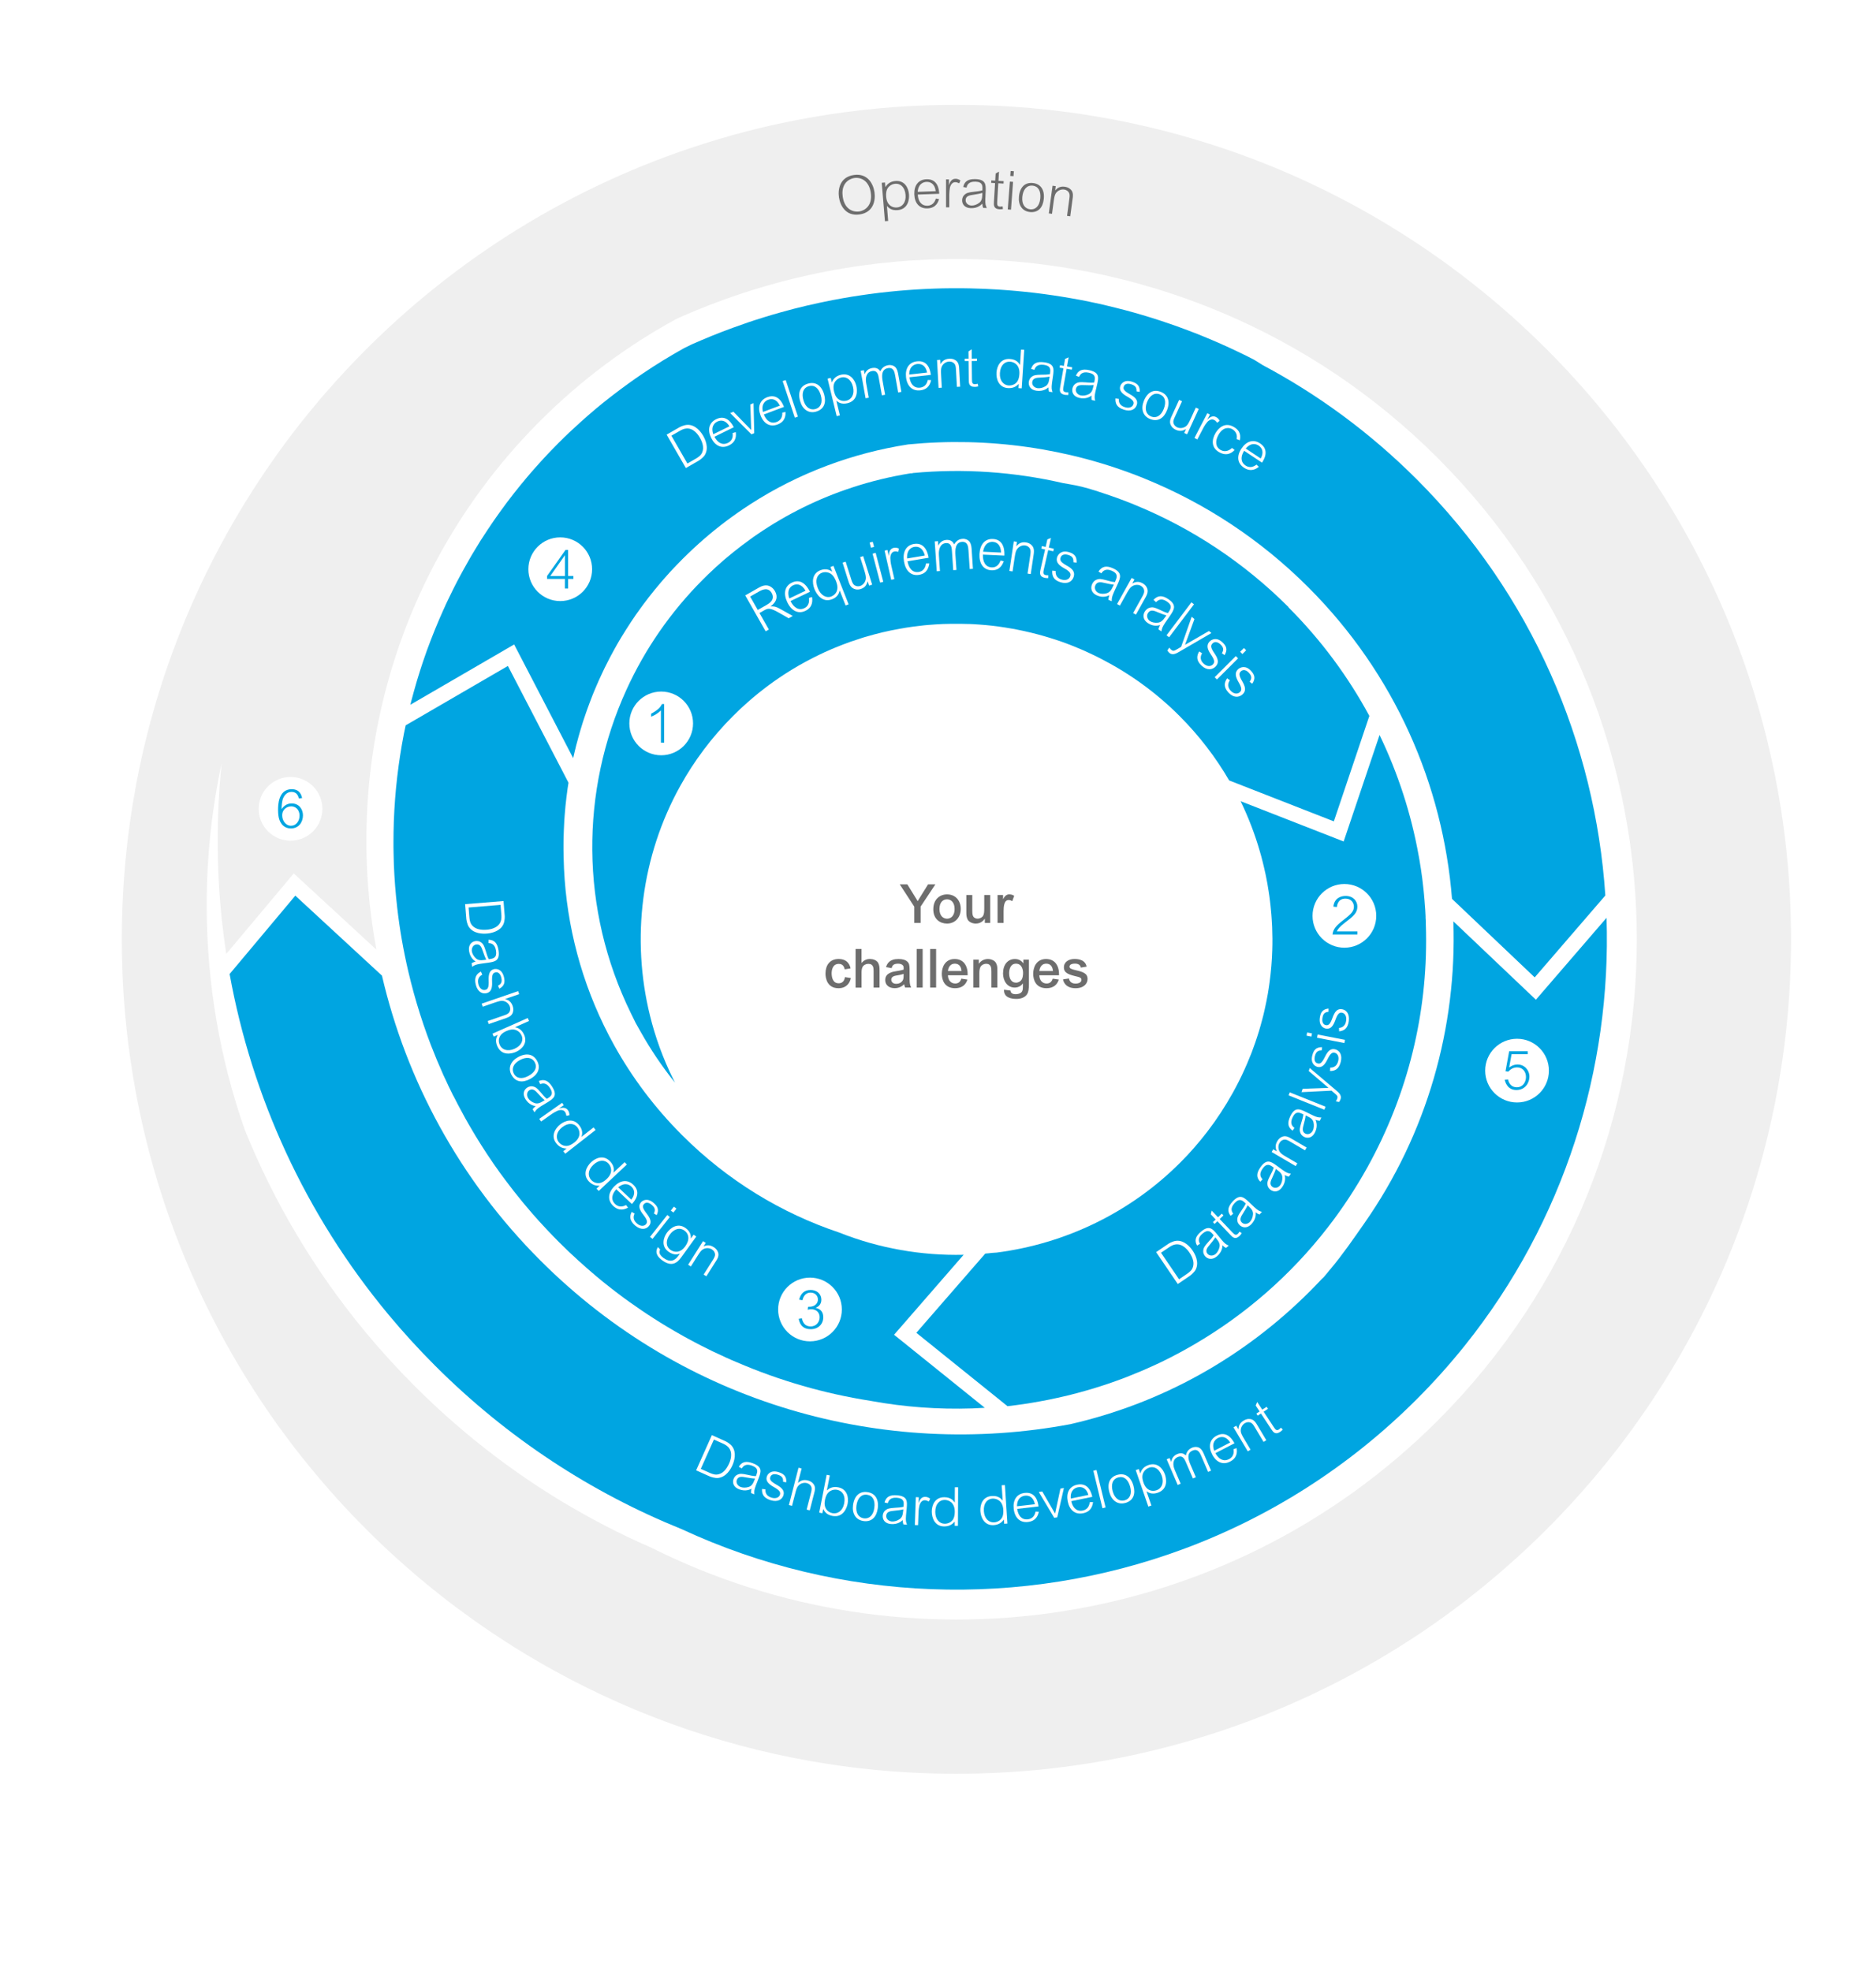 <?xml version="1.0" encoding="UTF-8"?>
<svg xmlns="http://www.w3.org/2000/svg" xmlns:xlink="http://www.w3.org/1999/xlink" width="487.56" height="512.3" viewBox="0 0 487.56 512.3">
  <defs>
    <filter id="drop-shadow-2" filterUnits="userSpaceOnUse">
      <feOffset dx="0" dy="0"></feOffset>
      <feGaussianBlur result="blur" stdDeviation="5"></feGaussianBlur>
      <feFlood flood-color="#000" flood-opacity=".15"></feFlood>
      <feComposite in2="blur" operator="in"></feComposite>
      <feComposite in="SourceGraphic"></feComposite>
    </filter>
  </defs>
  <g id="Grafik">
    <path d="M313.28,244.15c0,35.74-28.97,64.71-64.71,64.71s-64.71-28.97-64.71-64.71,28.97-64.71,64.71-64.71c16.6,0,31.74,6.25,43.2,16.54.3.26.59.53.88.81h0s.02.02.02.02c12.68,11.81,20.61,28.65,20.61,47.35Z" fill="#fff" filter="url(#drop-shadow-2)" stroke-width="0"></path>
    <path d="M334.89,157.82c-11.71-11.71-25.24-20.54-39.68-26.48-.4-.17-.8-.33-1.19-.49-2.45-.98-4.91-1.87-7.41-2.69,0,0,0,0-.01,0-2.72-.93-5.11-1.61-6.85-1.96-1.15-.23-2.29-.42-3.44-.62-12.73-2.94-25.94-3.85-38.99-2.63l-.32.08h-.35c-5.2.84-10.3,2.07-15.23,3.7-8.71,2.86-16.95,6.92-24.52,12.1-.69.46-1.36.93-2.02,1.43-.68.48-1.34.98-2.01,1.48-3.08,2.33-6.04,4.86-8.85,7.58-.45.43-.88.85-1.29,1.27-8.49,8.49-15.17,18.25-19.94,28.74-11.97,26.25-12.05,57.09,1.18,84.05l1.25,2.55h0s1.35,2.39,1.35,2.39c2.59,4.6,5.55,8.97,8.85,13.1-.19-.37-.37-.74-.55-1.12-2.59-5.26-4.57-10.73-5.95-16.33-4.91-19.93-2.3-41.36,7.88-59.69,3.61-6.51,8.19-12.64,13.71-18.17,1.21-1.21,2.45-2.38,3.71-3.49.45-.41.92-.81,1.38-1.2.5-.43,1.01-.84,1.53-1.26.54-.44,1.08-.87,1.63-1.28.37-.29.76-.57,1.13-.85.34-.25.69-.5,1.03-.74.07-.06.15-.11.21-.16.48-.34.96-.68,1.45-1,.37-.26.76-.52,1.14-.76.14-.1.29-.19.44-.28.56-.36,1.13-.72,1.7-1.07.6-.37,1.22-.74,1.83-1.08.53-.3,1.05-.6,1.59-.88.19-.11.38-.21.58-.31.46-.26.93-.51,1.41-.74.1-.06.2-.11.3-.15.48-.25.97-.49,1.46-.72.18-.1.37-.18.57-.27.54-.27,1.08-.52,1.63-.74.64-.3,1.28-.57,1.93-.83.64-.27,1.28-.53,1.93-.77l.06-.02c.64-.24,1.27-.48,1.92-.71.86-.3,1.73-.59,2.6-.86.45-.16.91-.29,1.36-.42,2.87-.85,5.78-1.55,8.71-2.06,1.14-.22,2.3-.4,3.46-.56.68-.1,1.36-.18,2.05-.25.69-.09,1.37-.16,2.06-.21.68-.06,1.37-.11,2.06-.15.63-.05,1.27-.08,1.91-.1h.02c.06,0,.13-.01.21,0,.62-.03,1.26-.04,1.9-.04.04,0,.07,0,.09,0,.52,0,1.03-.01,1.54,0,.15,0,.31,0,.48,0,.61,0,1.22.02,1.84.04.04,0,.07,0,.11,0,.05,0,.11,0,.16,0,.04,0,.06,0,.1,0,0,0,.04,0,.05,0,.4,0,.81.03,1.21.05.54.03,1.08.06,1.62.11.55.03,1.1.08,1.63.13.55.06,1.1.11,1.65.17.49.05.98.11,1.46.18.2.03.4.06.6.09.42.05.83.11,1.22.18.62.09,1.24.19,1.85.31.42.06.83.13,1.23.23,1.28.25,2.55.53,3.83.84,2.11.52,4.22,1.12,6.32,1.81.47.16.95.33,1.44.49.08.03.16.06.24.08.45.16.91.33,1.35.5.46.18.93.36,1.39.54h0c.46.18.93.37,1.38.57.93.37,1.85.78,2.75,1.21.46.21.92.42,1.36.64.35.17.7.35,1.06.52.35.18.7.36,1.05.54.21.11.4.21.6.32.14.06.27.13.39.21.16.08.33.17.47.26.13.06.24.11.35.18.29.16.59.33.88.49.46.25.9.5,1.34.77,1.89,1.12,3.75,2.33,5.58,3.61.44.31.87.63,1.3.95.45.33.91.66,1.34,1.01.25.18.5.39.76.59.41.33.82.65,1.23.99.94.77,1.87,1.58,2.79,2.4.25.23.5.46.76.69.78.73,1.57,1.48,2.34,2.26,5.12,5.12,9.42,10.76,12.9,16.75l27.21,10.64,9.23-27.41c-5.48-10.15-12.49-19.69-21.06-28.26Z" fill="#00a5e1" stroke-width="0"></path>
    <path d="M261.81,365.52c2.84-.32,5.67-.74,8.47-1.26.62-.11,1.24-.24,1.87-.35.69-.14,1.4-.28,2.09-.44.09,0,.18-.03.27-.06.04,0,.08-.01.12-.02.61-.13,1.21-.26,1.81-.41.57-.13,1.14-.26,1.7-.4.04,0,.06-.02.1-.03.16-.04.33-.08.48-.13.39-.09.78-.2,1.16-.3.06-.01.11-.02.16-.04.11-.04.22-.06.33-.09,2.88-.77,5.74-1.65,8.58-2.64.67-.23,1.34-.47,2.01-.72.62-.23,1.24-.46,1.86-.7,1.37-.54,2.74-1.1,4.11-1.68.65-.28,1.31-.57,1.96-.87.49-.22.98-.44,1.46-.66.5-.23,1-.47,1.51-.71.18-.09.36-.18.53-.26.58-.27,1.15-.56,1.72-.86.85-.44,1.68-.88,2.52-1.32.64-.34,1.27-.69,1.9-1.05.64-.35,1.26-.72,1.89-1.08,13.15-7.68,24.98-17.9,34.68-30.42,3.76-4.85,7.2-10.06,10.27-15.58,10.71-19.31,15.6-40.31,15.25-60.94,0-.05,0-.09,0-.14-.02-.73-.03-1.46-.06-2.18,0-.15,0-.3,0-.45,0-.18-.01-.37-.02-.54,0-.21-.01-.41-.04-.62,0-.13,0-.25,0-.39h0c-.01-.53-.04-1.04-.08-1.56-.06-.93-.13-1.85-.21-2.78-.05-.66-.12-1.32-.18-1.98-.03-.25-.06-.51-.08-.76-.09-.93-.2-1.87-.32-2.79-.11-.8-.22-1.61-.34-2.4-.12-.78-.25-1.56-.38-2.35-.07-.38-.13-.77-.21-1.17-1.93-10.77-5.33-21.31-10.16-31.34l-9.33,27.68-26.78-10.47c2.04,4.22,3.71,8.57,4.99,13.02.13.45.26.9.38,1.34.12.46.24.91.35,1.36.12.42.22.84.31,1.27.15.62.28,1.23.42,1.85.04.23.1.45.14.68.13.64.25,1.27.37,1.92,0,.06.02.12.03.18.11.57.2,1.15.28,1.73.14.85.26,1.7.36,2.57.05.37.09.76.13,1.13.04.37.08.76.11,1.13.09.86.16,1.72.21,2.59,0,.23.02.46.04.69.03.41.06.82.07,1.23.08,2.01.1,4.03.03,6.04-.08,2.79-.32,5.59-.7,8.38-.13.99-.28,1.97-.45,2.96-.22,1.25-.47,2.51-.75,3.76-.21,1-.45,1.99-.72,2.98-.13.51-.26,1.01-.41,1.5-.14.5-.28.99-.43,1.48-.15.5-.3,1-.47,1.48-.16.49-.32.98-.49,1.47-.3.88-.62,1.76-.95,2.63-.37.95-.76,1.9-1.17,2.85-.22.53-.45,1.05-.69,1.56-.23.51-.46,1.01-.7,1.51-.24.51-.49,1.01-.74,1.51-.5,1-1.03,1.99-1.57,2.97-1.99,3.57-4.19,6.94-6.61,10.09-1.1,1.44-2.25,2.84-3.44,4.2h0c-1.13,1.31-2.31,2.56-3.52,3.77-13.01,13.08-29.95,21.2-47.82,23.5-.4.03-.8.05-1.2.08-.29.04-.59.07-.89.1-.29.03-.58.05-.87.08l-17.91,20.59,23.7,19.08ZM370.59,245.27c-.01,1.85-.07,3.71-.18,5.54.11-1.85.16-3.68.18-5.54Z" fill="#00a5e1" stroke-width="0"></path>
    <path d="M232.36,346.95l18.08-20.79c-10.98.25-22.01-1.67-32.36-5.79-14.93-5-28.94-13.44-40.83-25.33-7.06-7.06-12.9-14.86-17.53-23.16-.97-1.75-1.9-3.52-2.76-5.3-6.68-13.76-10.18-28.66-10.47-43.63-.03-.66-.04-1.34-.04-2.02-.01-.45-.01-.91,0-1.36,0-.86.01-1.71.05-2.55,0-.41.01-.81.04-1.19,0-.17,0-.33.02-.47.02-.7.06-1.39.1-2.08.03-.51.06-1.01.11-1.51.11-1.51.26-3.03.45-4.54.08-.75.18-1.48.29-2.24.08-.51.16-1.02.24-1.54l-15.75-30.35-26.57,15.44c-.17.77-.33,1.55-.49,2.33v.03c-.18.93-.35,1.85-.51,2.76-.16.94-.31,1.88-.46,2.82-.13.83-.25,1.66-.36,2.5-.27,1.97-.5,3.95-.69,5.92-.08.93-.16,1.87-.24,2.81-.14,1.88-.25,3.75-.32,5.64,0,.11,0,.2-.01.31-.06,1.77-.09,3.56-.09,5.32,0,.95,0,1.89.03,2.83.01.81.04,1.61.06,2.43,0,.13.01.27.01.41.15,3.75.44,7.51.87,11.25.16,1.4.34,2.8.54,4.21.4,2.79.89,5.59,1.46,8.36.28,1.39.59,2.77.91,4.15.43,1.85.91,3.68,1.4,5.5,1.01,3.66,2.16,7.28,3.45,10.86.33.89.66,1.79,1,2.68.98,2.53,2.02,5.05,3.14,7.55.06.12.11.25.18.39.15.32.3.64.45.96.25.55.5,1.1.76,1.64.4.86.82,1.7,1.24,2.54,0,.02.02.04.03.06v-.04c.79,1.56,1.59,3.09,2.43,4.62.23.43.47.86.7,1.29.3.52.59,1.05.89,1.57.3.52.61,1.05.91,1.56.3.52.61,1.04.93,1.56,1.97,3.24,4.07,6.42,6.31,9.52.46.63.92,1.26,1.39,1.88,1.39,1.87,2.84,3.72,4.34,5.54.39.47.78.95,1.18,1.41,1.05,1.27,2.14,2.5,3.25,3.73.32.35.64.71.97,1.05.84.93,1.7,1.82,2.57,2.73.54.55,1.08,1.11,1.63,1.66,1.67,1.67,3.38,3.3,5.11,4.86.68.62,1.38,1.24,2.06,1.84.49.43.98.86,1.47,1.27.33.29.67.57,1.01.86l.02.02c.56.47,1.13.95,1.7,1.41.71.58,1.43,1.15,2.14,1.7.4.32.8.63,1.21.93.64.49,1.28.98,1.93,1.46.2.16.4.3.61.44.38.28.76.55,1.15.83,1.05.75,2.1,1.48,3.16,2.2.91.61,1.82,1.22,2.74,1.8.06.04.13.08.2.13.06.04.13.08.2.13.3.19.62.39.92.58.23.15.47.3.71.45.3.18.59.36.89.54.15.09.3.18.45.28.13.07.25.15.37.22.67.4,1.34.8,2.01,1.19.04.02.07.04.11.06l.7.4c.47.28.95.54,1.43.81.11.07.22.13.33.19.18.1.37.2.54.29.18.1.37.2.55.3,1.01.56,2.04,1.09,3.06,1.62.98.49,1.95.98,2.93,1.46.11.06.23.11.33.16.22.11.43.2.65.3.76.37,1.53.72,2.31,1.07.04.01.08.04.11.06.56.25,1.12.49,1.67.75.45.19.89.38,1.34.57l.06.02c11.17,4.82,22.83,8.16,34.68,10.03.07.01.14.03.23.04,8.67,1.58,17.48,2.23,26.27,1.94l3.29-.16-23.61-19.01Z" fill="#00a5e1" stroke-width="0"></path>
    <path d="M368.16,124.55c-12.11-12.11-25.62-22-40-29.65-.69-.45-1.36-.87-2.06-1.29-.02,0-.04-.02-.06-.03-.01-.01-.04-.02-.05-.04-.72-.37-1.44-.74-2.17-1.1-1.45-.71-2.91-1.41-4.38-2.09-.74-.34-1.48-.67-2.21-1-.74-.33-1.48-.64-2.22-.96-.74-.31-1.48-.62-2.23-.93-.74-.3-1.49-.6-2.24-.9-.83-.33-1.68-.65-2.53-.96-1.39-.52-2.79-1.03-4.21-1.51-.03-.01-.06-.02-.1-.03-.74-.25-1.48-.5-2.22-.75-.76-.25-1.52-.49-2.28-.73-.76-.24-1.54-.47-2.31-.7-.76-.23-1.52-.45-2.28-.66-.77-.22-1.54-.42-2.31-.63-.77-.21-1.55-.4-2.32-.59-.77-.19-1.54-.38-2.32-.57-.64-.15-1.29-.3-1.93-.45-1.69-.37-3.38-.72-5.08-1.05-.79-.15-1.56-.29-2.35-.42-.73-.13-1.46-.25-2.19-.37-.83-.14-1.68-.27-2.52-.39-.78-.12-1.57-.23-2.35-.33-.78-.11-1.58-.21-2.37-.3-.78-.09-1.58-.18-2.37-.26-.78-.08-1.58-.16-2.36-.23-.79-.07-1.58-.14-2.38-.2-.78-.06-1.58-.12-2.38-.17-2.37-.15-4.75-.25-7.13-.3-.79-.01-1.58-.03-2.38-.04-.78,0-1.58,0-2.38,0-1.58.01-3.17.04-4.75.1-1.63.06-3.25.13-4.88.24-.66.04-1.33.08-1.99.14-1.67.13-3.34.27-4.99.45-.79.08-1.58.17-2.37.26-.91.11-1.81.23-2.71.35-.67.09-1.34.18-2.02.29-.79.11-1.58.23-2.35.36-1.57.25-3.13.53-4.7.83-.11.03-.23.04-.35.06-2.2.43-4.4.91-6.59,1.41-2.35.55-4.69,1.15-7.01,1.81-1.41.39-2.81.81-4.21,1.24-.2.06-.38.11-.57.18-.64.2-1.27.4-1.9.6-.98.32-1.97.65-2.93,1-3.64,1.25-7.24,2.63-10.8,4.15-.74.31-1.48.63-2.22.96-.17.07-.34.15-.51.23l-1.87.92c-3.65,2.02-7.22,4.22-10.72,6.58-1.31.88-2.62,1.8-3.9,2.73-1.29.93-2.56,1.88-3.83,2.86-.33.24-.64.49-.95.74-.55.42-1.09.86-1.63,1.29-.02.02-.05.04-.08.06-.56.46-1.13.92-1.69,1.39-.11.09-.21.18-.33.28-1.27,1.07-2.52,2.16-3.76,3.28-.97.87-1.92,1.75-2.88,2.65-.95.91-1.9,1.82-2.82,2.75-.63.63-1.25,1.27-1.87,1.91-.3.3-.61.62-.9.94-.35.36-.69.73-1.03,1.1-.22.23-.44.47-.65.71-.55.59-1.09,1.2-1.63,1.81-.65.74-1.3,1.47-1.93,2.23l-.07.07c-.64.75-1.26,1.5-1.87,2.26-.56.69-1.1,1.37-1.65,2.06-.12.15-.23.29-.34.44-.5.62-.98,1.26-1.45,1.89-.13.16-.24.31-.35.47-.99,1.33-1.95,2.66-2.89,4.01-.19.28-.38.55-.57.83-.45.65-.89,1.3-1.32,1.96-.12.18-.23.35-.34.52-.46.69-.91,1.38-1.35,2.07-.04.07-.08.13-.12.19-.5.8-1,1.61-1.48,2.42-.49.8-.97,1.6-1.43,2.42-.57.98-1.12,1.96-1.65,2.94-.28.49-.54,1-.81,1.5-.24.44-.47.88-.71,1.33-.34.65-.67,1.31-1,1.97-.43.86-.85,1.73-1.26,2.59-.36.74-.71,1.48-1.04,2.24-.11.22-.21.45-.31.68-.35.77-.69,1.54-1.02,2.32-.37.87-.74,1.75-1.1,2.63-.37.93-.74,1.86-1.1,2.79-.28.74-.56,1.48-.83,2.21l-.15.4c-.29.83-.58,1.64-.86,2.47-.06.17-.11.33-.17.49-.27.79-.53,1.59-.78,2.39-.28.87-.54,1.75-.81,2.62-.28.94-.55,1.9-.81,2.84-.22.77-.42,1.56-.63,2.33-.09.34-.17.68-.25,1.02l26.97-15.67,15.34,29.55c.15-.69.31-1.38.48-2.06.02-.12.06-.24.09-.36.13-.59.28-1.17.45-1.75.25-.99.53-1.97.82-2.96.22-.76.45-1.51.69-2.26.23-.68.45-1.37.69-2.06.13-.4.28-.8.42-1.2.21-.59.42-1.17.65-1.77.21-.58.43-1.15.66-1.73.12-.3.25-.62.37-.92.26-.63.52-1.26.8-1.89.16-.4.34-.79.52-1.19.26-.6.54-1.2.83-1.8.23-.5.45-.99.7-1.48.15-.3.3-.62.46-.91.64-1.3,1.32-2.59,2.03-3.87.22-.4.45-.81.68-1.22.18-.3.35-.62.54-.93.23-.39.46-.77.69-1.16.35-.59.72-1.19,1.1-1.77.4-.65.81-1.29,1.24-1.93.03-.04.05-.08.07-.11.44-.66.89-1.33,1.34-1.98.42-.6.85-1.2,1.29-1.8.2-.28.4-.56.61-.83.39-.53.79-1.06,1.2-1.58.05-.08.11-.15.16-.22.53-.69,1.07-1.36,1.62-2.03.49-.61,1-1.21,1.51-1.81.26-.32.52-.62.8-.93.27-.31.54-.62.82-.92.26-.3.54-.61.81-.91.23-.26.48-.52.73-.78.31-.34.63-.67.95-1,.54-.57,1.08-1.12,1.64-1.68.46-.46.93-.91,1.39-1.36,3.63-3.5,7.44-6.69,11.42-9.57,1.04-.76,2.09-1.49,3.15-2.2.57-.38,1.14-.76,1.7-1.12,12.61-8.12,26.58-13.27,40.91-15.49.03,0,.06-.01.08-.01,20.65-2.01,41.69.93,61.19,8.8.02,0,.04.01.07.03.05.02.11.05.16.07,15.49,6.29,29.99,15.7,42.53,28.25,22.55,22.55,35,51.44,37.34,80.98l21.49,20.41,18.36-21.29c-2.63-39.45-18.98-78.15-49.07-108.23Z" fill="#00a5e1" stroke-width="0"></path>
    <path d="M59.67,253.15c5.76,31.77,19.53,62.37,41.3,88.57,3.8,4.56,7.83,8.99,12.11,13.27,18.91,18.91,40.76,33.07,64.09,42.49,41.13,19.1,88.41,20.8,130.63,5.08,22.03-8.2,42.69-21.14,60.37-38.82,4.5-4.5,8.68-9.18,12.57-14.04,25.81-32.27,38.07-71.88,36.79-111.13l-18.36,21.29-21.45-20.37c.95,27.43-6.77,55.1-23.16,78.51-.03.04-.06.09-.09.13-2.73,3.9-5.54,8-8.7,11.76-.03.03-.06.06-.08.09-.08.1-.16.19-.25.3-.23.28-.47.57-.7.86l-.02.02c-.37.47-.76.92-1.19,1.28-1.08,1.15-2.09,2.2-3.08,3.19-17.34,17.34-38.66,29.15-62.26,34.56-48.39,9.09-100.3-5.09-137.74-42.54-21.15-21.15-34.87-46.92-41.18-74.05l-22.52-20.79-17.05,20.34Z" fill="#00a5e1" stroke-width="0"></path>
    <path d="M465.41,238.73c-.01-.74-.04-1.47-.07-2.21,0-.38-.02-.76-.04-1.15-.03-.79-.06-1.59-.1-2.38-.05-.93-.1-1.85-.16-2.77s-.12-1.84-.19-2.76c-.14-1.84-.3-3.67-.49-5.49-.09-.86-.18-1.72-.27-2.58-.03-.16-.04-.32-.06-.48-.1-.8-.19-1.59-.29-2.39-.12-.9-.24-1.8-.36-2.71-.17-1.19-.34-2.37-.53-3.55-.14-.84-.27-1.68-.42-2.52-.09-.59-.2-1.16-.29-1.74-.02-.1-.03-.19-.06-.29-.24-1.34-.49-2.68-.75-4.01-.01-.07-.03-.13-.04-.2-.24-1.18-.49-2.35-.74-3.53-.03-.15-.06-.3-.1-.45-.13-.6-.26-1.2-.4-1.8-.48-2.12-1-4.24-1.54-6.34-.01-.02-.01-.03-.02-.05-.14-.55-.29-1.1-.44-1.65-.15-.59-.31-1.18-.48-1.77-.26-.95-.53-1.9-.81-2.85-.05-.16-.1-.32-.15-.49-.3-1.05-.62-2.1-.95-3.15-.05-.17-.11-.34-.16-.51-.66-2.08-1.34-4.14-2.05-6.19-.25-.7-.49-1.41-.75-2.11-3.79-10.5-8.35-20.62-13.63-30.3-.02-.02-.04-.05-.05-.08-1.16-2.11-2.35-4.2-3.57-6.27-.41-.69-.82-1.38-1.24-2.07-.04-.07-.08-.13-.11-.19-1.13-1.86-2.29-3.7-3.47-5.52-.54-.83-1.08-1.65-1.63-2.47-.5-.75-1-1.49-1.51-2.22-.55-.8-1.1-1.59-1.66-2.38-.51-.72-1.02-1.44-1.53-2.15-1.19-1.65-2.42-3.29-3.66-4.91-1.54-1.99-3.1-3.95-4.69-5.88-.6-.72-1.19-1.43-1.8-2.15-.52-.61-1.04-1.22-1.56-1.82-3.41-3.94-6.96-7.75-10.64-11.43-.75-.75-1.51-1.49-2.27-2.23-.71-.7-1.43-1.39-2.16-2.08-.81-.76-1.63-1.52-2.45-2.27-.62-.57-1.24-1.14-1.87-1.7-1.53-1.37-3.08-2.72-4.65-4.05-.67-.56-1.33-1.12-2-1.67-1.34-1.1-2.69-2.19-4.06-3.27-14.2-11.15-29.83-20.58-46.56-27.95-17.07-7.52-35.29-12.9-54.33-15.81-.84-.13-1.69-.25-2.53-.38-.23-.03-.46-.06-.69-.09-1.12-.15-2.23-.3-3.35-.43-.85-.11-1.7-.21-2.56-.3-.09-.01-.18-.02-.27-.03-1.13-.12-2.26-.24-3.39-.33-.27-.03-.53-.06-.8-.08-1.16-.1-2.33-.2-3.49-.28-1.31-.1-2.63-.18-3.94-.25-1.32-.07-2.64-.13-3.96-.18-2.67-.09-5.36-.14-8.05-.14-4.2,0-8.38.12-12.53.35-1.38.08-2.74.17-4.11.27-1.37.11-2.73.22-4.09.35-.06,0-.13.01-.19.02-2.72.26-5.43.57-8.12.93-1.13.15-2.26.31-3.38.48-.21.03-.41.06-.61.09-.78.12-1.54.24-2.31.37-.17.02-.33.05-.49.08-.86.14-1.71.29-2.57.44-2.67.48-5.32,1-7.96,1.57-.83.18-1.65.36-2.47.55-.72.17-1.44.34-2.16.51-5.03,1.21-9.99,2.6-14.86,4.16-33.93,10.79-64.24,29.71-88.64,54.47-.62.63-1.24,1.27-1.86,1.91-.62.65-1.24,1.3-1.85,1.95-.89.94-1.76,1.89-2.63,2.85-.49.54-.98,1.09-1.47,1.64-1.16,1.3-2.3,2.62-3.43,3.95-.85,1-1.69,2.01-2.52,3.03-.77.94-1.53,1.9-2.29,2.85-20.49,26.06-35.16,56.92-42.02,90.63-.43,2.12-.83,4.25-1.19,6.39-.27,1.51-.51,3.03-.74,4.55-.25,1.62-.47,3.25-.68,4.88-.11.91-.22,1.81-.33,2.72-.1.91-.2,1.82-.29,2.73-.09.91-.18,1.83-.26,2.74-.07.82-.14,1.65-.21,2.47-.07,1.01-.15,2.02-.21,3.04-.04.7-.09,1.4-.12,2.1-.11,2.07-.2,4.15-.25,6.23-.02.73-.03,1.46-.04,2.19-.02,1.13-.03,2.27-.03,3.41,0,2.89.06,5.76.17,8.62.03.85.07,1.69.11,2.54.05.93.1,1.85.16,2.77.06.92.12,1.84.19,2.76.14,1.84.3,3.67.49,5.49.09.86.18,1.72.27,2.58.03.16.04.32.06.48.1.8.19,1.59.29,2.39.12.9.24,1.8.36,2.71.18,1.3.37,2.59.58,3.88.22,1.39.45,2.78.7,4.17.22,1.25.46,2.51.71,3.75.23,1.19.48,2.37.73,3.55,6.33,29.48,18.63,56.73,35.57,80.43.57.78,1.13,1.56,1.7,2.33.72.98,1.45,1.96,2.19,2.93.68.89,1.36,1.77,2.05,2.64.05.05.09.11.13.16,1.55,1.96,3.13,3.89,4.74,5.8,1.68,1.98,3.4,3.94,5.15,5.87,4.67,5.13,9.58,10.04,14.71,14.71,1.93,1.75,3.89,3.47,5.87,5.15.77.65,1.54,1.29,2.31,1.93,10.41,8.55,21.63,16.16,33.52,22.68,21.65,11.87,45.54,20.16,70.89,24.06.97.15,1.94.29,2.92.43.91.12,1.81.24,2.71.36.8.1,1.59.19,2.39.29.16.02.32.03.48.06.86.09,1.72.18,2.58.27,1.82.19,3.65.35,5.49.49.92.07,1.84.13,2.76.19.92.06,1.84.11,2.77.16.79.04,1.59.07,2.38.1.39.02.77.04,1.15.04.73.03,1.47.06,2.21.07,1.8.05,3.61.07,5.42.07s3.62-.02,5.42-.07c.74-.01,1.48-.04,2.21-.07.38,0,.76-.02,1.15-.04.79-.03,1.59-.06,2.38-.1.93-.05,1.85-.1,2.77-.16.92-.06,1.84-.12,2.76-.19,1.84-.14,3.67-.3,5.49-.49.86-.09,1.72-.18,2.58-.27.16-.03.32-.04.48-.06.8-.1,1.59-.19,2.39-.29.9-.12,1.8-.24,2.71-.36,1.3-.18,2.59-.37,3.88-.58,1.39-.22,2.78-.45,4.17-.7,1.25-.22,2.51-.46,3.75-.7,1.08-.21,2.16-.43,3.23-.66,1.04-.22,2.08-.45,3.12-.69,27.6-6.32,53.2-17.88,75.69-33.58,1.59-1.12,3.16-2.25,4.72-3.4.83-.62,1.66-1.24,2.48-1.87.89-.68,1.77-1.36,2.64-2.05.05-.05.11-.09.16-.13,1.96-1.55,3.89-3.13,5.8-4.74,1.98-1.68,3.94-3.4,5.87-5.15,6.42-5.83,12.49-12.05,18.17-18.61.52-.6,1.04-1.21,1.56-1.82.61-.72,1.2-1.43,1.8-2.15,1.59-1.93,3.15-3.89,4.69-5.88,1.24-1.62,2.47-3.26,3.66-4.91.51-.71,1.02-1.43,1.53-2.15.56-.79,1.11-1.58,1.66-2.38.51-.73,1.01-1.47,1.51-2.22.55-.82,1.09-1.64,1.63-2.47,1.18-1.82,2.34-3.66,3.47-5.52.03-.06.07-.12.11-.19,8.92-14.72,16.14-30.6,21.39-47.34.35-1.12.69-2.24,1.02-3.36.33-1.13.66-2.26.97-3.39.9-3.22,1.72-6.46,2.46-9.74.14-.6.27-1.2.4-1.8.04-.15.07-.3.1-.45.25-1.17.5-2.35.74-3.53.01-.07.03-.13.04-.2.26-1.33.51-2.67.75-4.01.03-.1.04-.19.06-.29.09-.58.2-1.15.29-1.74.15-.84.28-1.68.42-2.52.19-1.18.36-2.36.53-3.55.12-.91.24-1.81.36-2.71.1-.8.19-1.59.29-2.39.02-.16.03-.32.06-.48.09-.86.18-1.72.27-2.58.19-1.82.35-3.65.49-5.49.07-.92.13-1.84.19-2.76.06-.92.11-1.84.16-2.77.04-.79.07-1.59.1-2.38.02-.39.04-.77.04-1.15.03-.73.06-1.47.07-2.21.05-1.8.07-3.61.07-5.42s-.02-3.62-.07-5.42ZM373.66,369.25c-55.25,55.24-138.24,66.24-204.53,32.98-5.84-2.54-11.53-5.36-17.06-8.45-.03,0-.05-.02-.08-.04-16.13-8.97-30.94-20.17-44.22-33.45-4.37-4.37-8.59-9-12.57-13.77-13.3-16.01-23.9-33.82-31.56-52.78-6.43-18.31-9.92-37.97-9.92-58.44,0-12.69,1.34-25.07,3.9-37-1.73,16.52-1.33,33.22,1.19,49.65l17.54-20.92,21.48,19.82c-8.98-48.31,5.21-100.09,42.58-137.47,10.76-10.75,22.7-19.58,35.42-26.5,44.85-20.17,96.44-20.73,141.65-1.66.19.08.38.16.57.24,20.22,8.6,39.15,21.14,55.61,37.6,68.98,68.98,68.98,181.21,0,250.19Z" fill="#efefef" stroke-width="0"></path>
    <circle cx="171.84" cy="188.04" r="8.28" fill="#fff" stroke-width="0"></circle>
    <circle cx="145.6" cy="147.96" r="8.28" fill="#fff" stroke-width="0"></circle>
    <circle cx="75.51" cy="210.24" r="8.28" fill="#fff" stroke-width="0"></circle>
    <circle cx="349.4" cy="238.06" r="8.28" fill="#fff" stroke-width="0"></circle>
    <circle cx="210.51" cy="340.38" r="8.28" fill="#fff" stroke-width="0"></circle>
    <circle cx="394.27" cy="278.29" r="8.28" fill="#fff" stroke-width="0"></circle>
  </g>
  <g id="Text">
    <g>
      <path d="M197.37,152.67c.72-.41,1.43-.59,2.05-.49.8.13,1.55.71,1.99,1.49.78,1.37.52,2.76-1.12,3.92v.03c.87-.03,1.31,0,2.53.69l3.21,1.8-1.06.6-2.5-1.43c-2.23-1.27-2.82-1.23-3.82-.66l-1.27.72,2.44,4.29-.83.47-5.31-9.34,3.68-2.09ZM194.96,155.07l1.98,3.48,2.3-1.31c.52-.3,2.33-1.31,1.32-3.08-.93-1.64-2.52-.84-3.27-.42l-2.34,1.33Z" fill="#fff" stroke-width="0"></path>
      <path d="M205.45,156.24c.83,1.68,2.13,2.54,3.58,1.85,1.44-.69,1.26-2.15,1.2-2.67l.82-.23c.09.79.33,2.6-1.73,3.59-1.88.9-3.65,0-4.72-2.26-1.05-2.21-.69-4.18,1.23-5.09,2.84-1.35,4.32,1.7,4.67,2.4l-5.04,2.4ZM209.36,153.55c-1.04-1.8-2.3-1.86-3.23-1.42-.39.19-1.83,1.01-.99,3.43l4.22-2.01Z" fill="#fff" stroke-width="0"></path>
      <path d="M218.22,153.53c-.17.65-.48,1.66-1.95,2.23-2.72,1.07-4.18-1.6-4.59-2.63-.68-1.72-.69-4.04,1.54-4.91,1.5-.59,2.52.01,3.04.35h.03s-.46-1.18-.46-1.18l.78-.31,3.94,10-.78.31-1.52-3.87h-.02ZM216.06,155.04c1.29-.51,2.05-1.86,1.24-3.92-.6-1.54-1.31-2.03-1.94-2.25-.54-.19-1.16-.22-1.78.02-1.17.46-1.87,1.86-1.03,3.99.79,2.01,2.3,2.64,3.52,2.17Z" fill="#fff" stroke-width="0"></path>
      <path d="M225.87,152.23l-.35-1.1h-.03c-.2.68-.5,1.56-1.8,1.98-1.04.33-1.74-.03-2.05-.22-.72-.43-1-1.37-1.14-1.8l-1.52-4.84.8-.25,1.45,4.59c.19.6.39,1.15.75,1.45.42.34,1,.46,1.56.28.75-.24,1.39-.99,1.49-1.93.05-.5-.08-1.11-.48-2.37l-1.01-3.21.8-.25,2.33,7.41-.8.25Z" fill="#fff" stroke-width="0"></path>
      <path d="M226.82,140.83l.35,1.33-.81.21-.35-1.33.81-.21ZM227.58,143.71l1.98,7.52-.81.21-1.98-7.52.81-.21Z" fill="#fff" stroke-width="0"></path>
      <path d="M230.64,142.96l.34,1.52h.03c.02-.6.12-1.82,1.24-2.07.59-.13,1.01.03,1.36.17l-.14.85c-.5-.1-.74-.14-1.02-.08-.26.06-.84.21-1.03,1.29-.06.31-.01.83.04,1.33.04.39.14.89.19,1.08l.79,3.47-.82.19-1.72-7.58.74-.17Z" fill="#fff" stroke-width="0"></path>
      <path d="M235.86,145.91c.34,1.85,1.34,3.03,2.93,2.76,1.57-.26,1.8-1.72,1.88-2.23h.85c-.12.79-.41,2.6-2.66,2.98-2.06.35-3.5-1.01-3.92-3.47-.4-2.41.49-4.21,2.59-4.56,3.11-.52,3.68,2.82,3.82,3.59l-5.51.92ZM240.36,144.4c-.51-2.01-1.7-2.42-2.72-2.25-.43.07-2.04.46-1.89,3.02l4.61-.77Z" fill="#fff" stroke-width="0"></path>
      <path d="M243.78,140.66l.07,1.11h.03c.24-.45.78-1.35,2.09-1.43,1.38-.09,1.82.78,2.01,1.16.34-.53.89-1.35,2.18-1.44.8-.05,1.37.27,1.68.59.27.27.6.82.67,1.91l.35,5.29-.84.06-.32-4.82c-.06-.96-.18-2.33-1.68-2.24-1.7.11-1.81,1.94-1.7,3.47l.26,3.82-.84.06-.33-4.91c-.05-.81-.12-2.22-1.56-2.12-1.47.1-1.94,1.59-1.84,3.13l.28,4.13-.84.06-.52-7.76.84-.06Z" fill="#fff" stroke-width="0"></path>
      <path d="M255.45,144.16c-.06,1.88.67,3.25,2.28,3.32,1.59.08,2.12-1.3,2.31-1.78l.83.19c-.29.74-.94,2.45-3.22,2.34-2.08-.1-3.21-1.73-3.09-4.22.12-2.44,1.37-4.01,3.5-3.91,3.14.15,3,3.54,2.97,4.32l-5.58-.26ZM260.17,143.63c-.07-2.08-1.14-2.73-2.18-2.78-.43-.02-2.09.02-2.49,2.56l4.67.22Z" fill="#fff" stroke-width="0"></path>
      <path d="M264.3,140.82l-.17,1.13h.03c.47-.5,1.12-1.17,2.48-.96,1.08.16,1.58.78,1.78,1.1.43.72.28,1.65.21,2.11l-.75,5.02-.83-.12.71-4.78c.09-.62.15-1.19-.04-1.61-.22-.5-.7-.85-1.28-.93-.77-.12-1.68.27-2.18,1.07-.28.44-.41,1.03-.6,2.34l-.5,3.34-.83-.12,1.15-7.69.83.12Z" fill="#fff" stroke-width="0"></path>
      <path d="M272.56,142.34l1.33.3-.15.66-1.32-.3-1.13,4.98c-.21.94-.21,1.35.49,1.51.11.03.23.04.68.05l-.05.74c-.46-.01-.65-.03-.9-.08-1.53-.35-1.25-1.44-1.06-2.29l1.16-5.09-.98-.22.15-.66.98.22.44-1.95.95-.38-.57,2.52Z" fill="#fff" stroke-width="0"></path>
      <path d="M278.98,146.14c0-.72,0-1.5-1.37-1.9-1.02-.3-1.76-.03-1.98.73-.2.69.04,1.17,1.64,2.06,1.32.73,2.18,1.53,1.79,2.84-.35,1.21-1.5,2.05-3.39,1.49-1.92-.56-2.29-1.74-2.2-3.03l.88.09c-.01.45-.08,1.75,1.56,2.23,1.18.35,2.02-.13,2.25-.9.22-.73-.18-1.26-1.61-2.05-1.38-.77-2.19-1.58-1.83-2.82.22-.73,1.08-1.95,3.08-1.36,1.37.4,2.09,1.08,2,2.73l-.83-.1Z" fill="#fff" stroke-width="0"></path>
      <path d="M285.49,148.55c.92-1.37,2.05-1.6,3.79-.82,2.5,1.12,1.92,2.47,1.17,4.14-.07.15-.78,1.69-.92,1.99-.56,1.26-.6,1.64-.6,2.43l-.86-.38c.04-.49.08-.69.24-1.19-.45.21-1.63.77-3.25.04-1.52-.68-1.65-1.97-1.23-2.92.21-.47.6-1.03,1.45-1.26.34-.1.74-.18,2.31.26.71.2,1.45.42,2.17.46l.11-.25c.39-.88.85-1.91-.89-2.68-1.73-.77-2.42.19-2.76.66l-.74-.48ZM289.48,151.95c-.65-.03-1.65-.25-2.35-.41-.94-.22-1.97-.47-2.45.6-.36.81.08,1.66.84,2,.54.24,1.36.29,2.12.06.66-.2,1.13-.67,1.63-1.79l.21-.46Z" fill="#fff" stroke-width="0"></path>
      <path d="M294.84,150.63l-.56,1h.03c.62-.29,1.46-.68,2.66-.01.95.53,1.2,1.29,1.27,1.66.15.82-.32,1.64-.55,2.05l-2.47,4.43-.73-.41,2.35-4.22c.31-.55.56-1.06.53-1.53-.03-.55-.35-1.04-.87-1.33-.68-.38-1.67-.35-2.42.23-.42.32-.75.82-1.39,1.97l-1.64,2.95-.73-.41,3.79-6.79.73.41Z" fill="#fff" stroke-width="0"></path>
      <path d="M299.79,155.91c1.14-1.19,2.29-1.23,3.87-.16,2.27,1.53,1.46,2.76.44,4.28-.09.14-1.06,1.53-1.25,1.8-.77,1.15-.87,1.51-1,2.29l-.78-.52c.12-.48.2-.67.44-1.13-.48.13-1.74.48-3.21-.52-1.38-.93-1.29-2.22-.71-3.08.29-.42.77-.91,1.65-.99.35-.04.76-.05,2.23.65.66.32,1.36.66,2.06.83l.15-.22c.54-.8,1.17-1.73-.41-2.79-1.57-1.06-2.41-.23-2.83.17l-.64-.6ZM303.13,159.94c-.63-.14-1.59-.53-2.24-.8-.89-.38-1.86-.8-2.51.17-.5.74-.2,1.66.48,2.12.49.33,1.28.52,2.08.42.68-.08,1.22-.46,1.91-1.48l.28-.42Z" fill="#fff" stroke-width="0"></path>
      <path d="M310.31,157.08l-6.47,8.57-.67-.51,6.47-8.57.67.51Z" fill="#fff" stroke-width="0"></path>
      <path d="M310.43,160.91l-2.45,6.7,6.21-3.59.64.53-8.59,5c-1.09.64-1.77.62-2.32.17-.13-.11-.25-.23-.54-.62l.51-.77c.29.38.4.48.52.58.43.36.71.31,1.3-.04l1.26-.73,2.74-7.82.72.6Z" fill="#fff" stroke-width="0"></path>
      <path d="M317.57,169.82c.33-.64.67-1.34-.37-2.31-.78-.72-1.56-.81-2.1-.23-.49.53-.49,1.06.55,2.58.85,1.24,1.26,2.34.33,3.34-.86.92-2.26,1.16-3.7-.18-1.47-1.36-1.27-2.58-.62-3.69l.75.47c-.21.4-.85,1.53.41,2.69.9.84,1.86.79,2.42.2.52-.56.4-1.21-.53-2.56-.89-1.3-1.25-2.39-.38-3.34.52-.56,1.84-1.26,3.37.16,1.05.97,1.39,1.9.57,3.33l-.7-.46Z" fill="#fff" stroke-width="0"></path>
      <path d="M321.77,171.13l-5.5,5.49-.59-.59,5.5-5.49.59.59ZM323.87,169.03l-.98.98-.59-.59.98-.98.59.59Z" fill="#fff" stroke-width="0"></path>
      <path d="M324.79,177.21c.37-.61.77-1.29-.21-2.33-.72-.78-1.5-.92-2.08-.38-.53.49-.57,1.02.36,2.61.76,1.3,1.09,2.43.09,3.36-.92.86-2.34.99-3.68-.44-1.36-1.46-1.08-2.66-.35-3.72l.71.52c-.24.38-.95,1.46.21,2.71.84.9,1.8.92,2.4.37.56-.52.48-1.18-.34-2.59-.8-1.36-1.08-2.48-.13-3.36.56-.52,1.93-1.12,3.35.4.97,1.04,1.25,2,.33,3.37l-.66-.51Z" fill="#fff" stroke-width="0"></path>
    </g>
    <g>
      <path d="M300.47,325.47l3.18-2.16s1.06-.7,2.1-.79c1.99-.16,3.51,1.53,4.18,2.51.62.91,1.8,3,.83,4.97-.3.61-1.16,1.38-1.48,1.6l-3.18,2.16-5.63-8.29ZM306.42,332.53l1.94-1.32c.34-.23,1.07-.72,1.42-1.3.83-1.41.26-2.98-.69-4.38-.45-.66-1.79-2.36-3.64-2.05-.67.1-1.28.5-1.77.83l-1.94,1.32,4.69,6.9Z" fill="#fff" stroke-width="0"></path>
      <path d="M311.12,323.79c-.76-1.34-.44-2.42,1.02-3.65,2.1-1.76,2.99-.72,4.09.59.1.12,1.09,1.35,1.29,1.58.83.99,1.14,1.16,1.82,1.47l-.72.6c-.41-.22-.56-.34-.91-.68-.02.47-.08,1.73-1.45,2.87-1.28,1.07-2.44.68-3.07-.06-.31-.37-.61-.93-.42-1.77.07-.33.18-.72,1.27-1.92.5-.54,1.02-1.11,1.38-1.73l-.16-.19c-.58-.69-1.25-1.49-2.71-.27-1.45,1.21-.94,2.19-.69,2.68l-.75.46ZM315.85,321.62c-.32.56-.96,1.36-1.42,1.9-.62.74-1.3,1.55-.6,2.38.53.63,1.47.58,2.1.05.45-.38.87-1.08,1.02-1.84.13-.66-.06-1.25-.8-2.13l-.31-.37Z" fill="#fff" stroke-width="0"></path>
      <path d="M316.56,316.41l.98-.94.43.46-.98.94,3.28,3.45c.62.65.95.86,1.47.36.08-.08.16-.17.42-.54l.56.42c-.27.37-.39.53-.57.7-1.14,1.08-1.84.3-2.4-.29l-3.36-3.53-.73.7-.44-.46.73-.69-1.28-1.35.23-.97,1.66,1.75Z" fill="#fff" stroke-width="0"></path>
      <path d="M319.82,316.04c-.92-1.23-.74-2.35.55-3.75,1.86-2.01,2.88-1.09,4.13.07.11.1,1.26,1.2,1.48,1.41.95.88,1.28,1.01,1.99,1.23l-.64.69c-.43-.17-.59-.26-.99-.56.04.47.13,1.73-1.07,3.03-1.13,1.22-2.34.98-3.05.33-.35-.32-.73-.84-.64-1.7.03-.34.09-.74,1.02-2.07.42-.6.87-1.23,1.16-1.89l-.19-.17c-.66-.61-1.43-1.32-2.72.08-1.28,1.39-.65,2.29-.35,2.75l-.68.55ZM324.24,313.29c-.25.59-.79,1.47-1.17,2.07-.52.81-1.09,1.7-.29,2.44.61.56,1.53.39,2.09-.22.4-.43.73-1.18.78-1.95.04-.67-.21-1.23-1.06-2.01l-.35-.32Z" fill="#fff" stroke-width="0"></path>
      <path d="M327.54,307.17c-1.07-1.1-1.04-2.23.06-3.79,1.59-2.24,2.72-1.45,4.11-.46.12.09,1.4,1.03,1.65,1.21,1.05.75,1.4.84,2.13.96l-.54.77c-.45-.12-.62-.19-1.06-.42.1.46.36,1.7-.67,3.15-.96,1.36-2.19,1.28-2.98.71-.39-.28-.83-.74-.85-1.6-.02-.34,0-.74.74-2.18.34-.65.71-1.33.9-2.02l-.21-.15c-.73-.52-1.59-1.13-2.69.43-1.09,1.54-.35,2.36,0,2.77l-.6.64ZM331.57,303.86c-.17.62-.59,1.56-.89,2.2-.41.87-.87,1.82.03,2.46.67.48,1.57.19,2.04-.49.34-.48.57-1.26.52-2.04-.04-.67-.37-1.19-1.31-1.86l-.39-.28Z" fill="#fff" stroke-width="0"></path>
      <path d="M330.91,298.73l.92.54v-.02c-.25-.61-.57-1.43.12-2.62.55-.94,1.28-1.19,1.63-1.26.79-.15,1.54.3,1.92.52l4.08,2.39-.43.72-3.89-2.28c-.51-.3-.98-.54-1.42-.51-.52.03-1,.35-1.3.86-.4.68-.41,1.64.1,2.38.28.41.74.73,1.81,1.35l2.72,1.59-.43.72-6.25-3.67.42-.72Z" fill="#fff" stroke-width="0"></path>
      <path d="M335.93,293.9c-1.25-.9-1.41-2.02-.6-3.74,1.18-2.48,2.42-1.91,3.97-1.17.14.07,1.56.77,1.84.9,1.16.55,1.52.58,2.27.58l-.4.85c-.46-.03-.65-.07-1.11-.23.18.44.65,1.61-.12,3.22-.71,1.51-1.94,1.64-2.81,1.22-.43-.2-.95-.59-1.12-1.43-.08-.33-.13-.73.35-2.28.22-.7.46-1.44.54-2.15l-.23-.11c-.81-.38-1.76-.83-2.58.89-.81,1.71.06,2.39.49,2.73l-.49.73ZM339.33,289.94c-.06.64-.31,1.64-.5,2.32-.26.93-.54,1.95.45,2.42.75.35,1.58-.09,1.93-.84.25-.53.34-1.34.16-2.1-.16-.65-.57-1.11-1.61-1.6l-.43-.2Z" fill="#fff" stroke-width="0"></path>
      <path d="M335.2,283.94l9.3,3.73-.31.78-9.3-3.73.31-.78Z" fill="#fff" stroke-width="0"></path>
      <path d="M338.56,283.01l6.71-.24-5.14-4.38.26-.78,7.13,6.04c.91.77,1.11,1.4.88,2.07-.05.16-.12.31-.38.73l-.84-.18c.24-.41.3-.55.35-.69.18-.53.05-.77-.44-1.19l-1.04-.89-7.79.39.3-.89Z" fill="#fff" stroke-width="0"></path>
      <path d="M343.5,273.03c-.67.03-1.41.08-1.76,1.46-.26,1.03,0,1.75.72,1.93.65.17,1.09-.1,1.9-1.74.66-1.35,1.4-2.24,2.63-1.93,1.14.29,1.94,1.39,1.46,3.29-.49,1.94-1.59,2.37-2.79,2.35l.06-.88c.42,0,1.64-.02,2.06-1.67.3-1.19-.15-2-.89-2.19-.69-.18-1.18.25-1.89,1.71-.69,1.41-1.44,2.26-2.61,1.96-.69-.18-1.85-.98-1.33-3,.35-1.38.98-2.13,2.52-2.13l-.08.83Z" fill="#fff" stroke-width="0"></path>
      <path d="M339.72,268.37l1.26.25-.16.83-1.26-.25.16-.82ZM342.44,268.9l7.12,1.39-.16.83-7.12-1.39.16-.82Z" fill="#fff" stroke-width="0"></path>
      <path d="M345.27,262.98c-.66.11-1.39.23-1.58,1.65-.15,1.05.2,1.74.93,1.84.66.09,1.08-.22,1.7-1.94.51-1.41,1.14-2.39,2.4-2.21,1.16.16,2.08,1.17,1.82,3.11-.27,1.98-1.31,2.53-2.51,2.65l-.03-.88c.42-.05,1.62-.2,1.86-1.89.17-1.22-.38-1.97-1.12-2.08-.71-.1-1.14.38-1.69,1.91-.53,1.48-1.18,2.41-2.38,2.24-.71-.1-1.94-.76-1.66-2.83.2-1.41.73-2.23,2.27-2.4v.83Z" fill="#fff" stroke-width="0"></path>
    </g>
    <g>
      <path d="M130.86,234.2l.31,3.84c0,.06.09,1.27-.35,2.22-.83,1.81-3.06,2.3-4.24,2.4-1.1.09-3.5.09-4.73-1.72-.38-.56-.63-1.69-.66-2.08l-.31-3.84,9.99-.81ZM121.78,235.89l.19,2.34c.03.4.1,1.28.43,1.87.82,1.42,2.47,1.7,4.16,1.56.8-.07,2.93-.39,3.57-2.16.24-.64.2-1.36.15-1.95l-.19-2.34-8.31.68Z" fill="#fff" stroke-width="0"></path>
      <path d="M126.97,244.27c1.54.04,2.3.88,2.59,2.76.42,2.71-.93,2.94-2.62,3.2-.15.02-1.72.24-2.03.28-1.27.2-1.59.37-2.2.79l-.14-.93c.4-.23.58-.3,1.05-.43-.39-.26-1.44-.97-1.71-2.73-.25-1.65.69-2.45,1.64-2.59.47-.07,1.11-.04,1.73.55.25.23.52.53.99,2.09.21.7.42,1.45.76,2.08l.25-.04c.89-.14,1.92-.3,1.63-2.18-.29-1.87-1.39-1.94-1.94-1.98v-.88ZM126.38,249.45c-.31-.56-.66-1.53-.89-2.2-.31-.92-.65-1.91-1.73-1.75-.82.13-1.25.96-1.13,1.78.09.58.47,1.3,1.05,1.82.49.45,1.1.6,2.23.42l.47-.07Z" fill="#fff" stroke-width="0"></path>
      <path d="M129.43,256.23c.58-.35,1.2-.74.85-2.12-.26-1.03-.84-1.54-1.55-1.35-.65.17-.92.61-.84,2.44.06,1.5-.16,2.64-1.39,2.95-1.14.29-2.37-.3-2.85-2.2-.49-1.94.26-2.84,1.33-3.4l.36.8c-.37.21-1.43.79-1.01,2.45.3,1.19,1.09,1.69,1.82,1.5.69-.17.92-.78.85-2.41-.06-1.57.19-2.68,1.36-2.97.69-.17,2.09-.02,2.6,2,.35,1.38.16,2.34-1.2,3.08l-.32-.77Z" fill="#fff" stroke-width="0"></path>
      <path d="M134.93,258.41l-3.63,1.25v.03c.64.2,1.48.48,1.93,1.78.36,1.03.07,1.75-.1,2.06-.4.7-1.23.97-1.64,1.12l-4.47,1.54-.27-.79,4.26-1.47c.55-.19,1.05-.39,1.31-.75.31-.42.38-.99.19-1.55-.26-.74-.98-1.38-1.87-1.47-.49-.05-1.04.09-2.2.49l-2.98,1.03-.28-.79,9.48-3.27.27.79Z" fill="#fff" stroke-width="0"></path>
      <path d="M128.33,269.46l-.34-.77,9.16-4.07.34.77-3.61,1.6v.03c.56.12,1.67.43,2.34,1.94.94,2.12-.47,3.73-2.11,4.46-.95.42-3.67,1.22-4.86-1.46-.64-1.45-.21-2.36.09-2.92v-.03s-1.02.45-1.02.45ZM135.55,269.14c-.26-.58-.68-1.01-1.21-1.28-.59-.29-1.38-.46-2.79.17-1.89.84-2.24,2.31-1.67,3.58.53,1.19,1.98,1.83,3.82,1.01,1.96-.87,2.36-2.34,1.86-3.48Z" fill="#fff" stroke-width="0"></path>
      <path d="M132.92,279.38c-.97-1.8-.16-3.6,1.77-4.63,2.21-1.18,3.97-.72,4.91,1.03.93,1.72.37,3.49-1.83,4.68-1.88,1.02-3.77.91-4.84-1.08ZM138.99,276.14c-.76-1.4-2.31-1.44-3.88-.59-1.75.94-2.21,2.32-1.56,3.54s2.07,1.51,3.78.58c1.75-.94,2.35-2.24,1.66-3.53Z" fill="#fff" stroke-width="0"></path>
      <path d="M140.04,280.99c1.43-.57,2.46-.11,3.48,1.5,1.46,2.32.31,3.07-1.14,3.98-.13.08-1.48.9-1.75,1.06-1.09.69-1.31.97-1.71,1.6l-.5-.79c.28-.37.41-.51.8-.81-.47-.09-1.71-.32-2.65-1.82-.89-1.41-.34-2.52.48-3.03.4-.25,1-.48,1.81-.18.32.11.69.28,1.74,1.52.47.57.96,1.17,1.52,1.61l.21-.13c.76-.48,1.65-1.04.63-2.65-1.01-1.6-2.05-1.23-2.56-1.05l-.36-.8ZM141.56,285.97c-.51-.39-1.21-1.14-1.69-1.67-.65-.72-1.36-1.5-2.28-.92-.7.44-.77,1.38-.33,2.08.31.5.95,1.01,1.68,1.26.63.21,1.25.11,2.22-.5l.4-.25Z" fill="#fff" stroke-width="0"></path>
      <path d="M146.49,287.29l-1.19.84.02.02c.52-.18,1.62-.51,2.29.43.35.49.37.94.39,1.3l-.79.16c-.11-.49-.17-.72-.33-.96-.15-.22-.51-.7-1.53-.5-.29.05-.73.27-1.14.49-.32.17-.72.44-.87.54l-2.71,1.91-.48-.69,5.93-4.17.43.62Z" fill="#fff" stroke-width="0"></path>
      <path d="M154.27,293.06l.52.66-7.89,6.17-.52-.66.87-.68c-.6-.04-1.71-.12-2.68-1.37-1.5-1.92-.26-3.9,1.04-4.92,1.27-.99,3.41-1.71,4.94.26,1.04,1.33.76,2.41.59,2.94l.02.02,3.11-2.43ZM145.2,296.86c.29.38.79.84,1.57.97.48.09,1.25.1,2.48-.85,1.92-1.5,1.42-3.16.79-3.97-.77-.98-2.25-1.31-3.94,0-1.59,1.24-1.7,2.82-.9,3.85Z" fill="#fff" stroke-width="0"></path>
      <path d="M162.33,302.09l.58.61-7.3,6.87-.58-.61.81-.76c-.6.01-1.72.04-2.8-1.11-1.67-1.77-.62-3.86.59-5,1.17-1.1,3.24-2.01,4.95-.2,1.16,1.23.98,2.33.86,2.88l.02.02,2.88-2.71ZM153.64,306.71c.33.35.87.76,1.66.82.48.04,1.26-.01,2.39-1.08,1.77-1.67,1.13-3.28.42-4.03-.85-.91-2.36-1.1-3.92.37-1.47,1.38-1.44,2.97-.54,3.92Z" fill="#fff" stroke-width="0"></path>
      <path d="M160.17,309.13c-1.18,1.29-1.46,2.74-.29,3.85,1.16,1.1,2.39.47,2.83.25l.51.68c-.66.34-2.2,1.12-3.85-.45-1.51-1.43-1.38-3.33.22-5.02,1.57-1.66,3.46-1.95,5.01-.48,2.29,2.16.12,4.47-.37,5.01l-4.06-3.84ZM164.06,311.84c1.21-1.52.79-2.68.04-3.4-.32-.3-1.59-1.35-3.43.18l3.4,3.21Z" fill="#fff" stroke-width="0"></path>
      <path d="M169.94,315.42c.27-.62.55-1.3-.54-2.22-.81-.69-1.57-.77-2.05-.2-.44.51-.39,1.02.73,2.47.92,1.19,1.4,2.24.58,3.21-.76.9-2.1,1.13-3.6-.13-1.52-1.3-1.43-2.47-.88-3.54l.76.44c-.18.38-.7,1.48.6,2.58.94.8,1.87.74,2.36.17.46-.54.29-1.17-.71-2.45-.97-1.24-1.4-2.29-.62-3.21.46-.54,1.69-1.23,3.28.12,1.09.92,1.49,1.82.81,3.2l-.71-.44Z" fill="#fff" stroke-width="0"></path>
      <path d="M174.08,316.34l-4.49,5.69-.66-.52,4.49-5.69.66.52ZM175.8,314.17l-.8,1.01-.66-.52.8-1.01.66.52Z" fill="#fff" stroke-width="0"></path>
      <path d="M180.95,321.43l-3.91,5.41c-1.03,1.43-2.46,2.55-4.9.79-1.27-.92-2.04-2.06-1.15-3.47l.57.62c-.17.41-.53,1.19.89,2.21,1.63,1.18,2.85.81,3.81-.51l.41-.57-.02-.02c-.59.18-1.57.43-2.91-.53-1.99-1.43-1.32-3.68-.41-4.94.78-1.08,2.71-2.75,4.85-1.21,1.41,1.02,1.39,2.18,1.36,2.69l.02.02.71-.99.69.5ZM177.89,319.88c-1.37-.99-2.86-.29-3.82,1.04-1,1.38-1.14,3.01.19,3.97.81.58,2.42,1.02,3.84-.94,1.24-1.73.93-3.25-.21-4.07Z" fill="#fff" stroke-width="0"></path>
      <path d="M183.43,323.06l-.57.9h.02c.62-.23,1.45-.53,2.61.21.92.58,1.15,1.32,1.21,1.68.13.79-.35,1.53-.59,1.9l-2.53,4-.71-.45,2.41-3.81c.31-.5.57-.96.56-1.4-.02-.52-.32-1.01-.82-1.33-.66-.42-1.63-.46-2.38.02-.42.27-.75.72-1.41,1.76l-1.68,2.66-.71-.45,3.87-6.13.71.45Z" fill="#fff" stroke-width="0"></path>
    </g>
    <g>
      <path d="M173.25,112.98l3.34-1.92s1.11-.62,2.16-.63c1.99-.02,3.38,1.78,3.98,2.81.55.96,1.58,3.13.46,5.02-.34.58-1.26,1.29-1.6,1.48l-3.34,1.92-5-8.69ZM178.66,120.47l2.04-1.17c.35-.2,1.12-.64,1.51-1.19.94-1.35.48-2.96-.37-4.42-.4-.69-1.61-2.48-3.48-2.31-.68.05-1.32.4-1.83.7l-2.04,1.17,4.16,7.23Z" fill="#fff" stroke-width="0"></path>
      <path d="M185.67,113.5c.79,1.56,2.06,2.33,3.51,1.62,1.43-.7,1.28-2.08,1.22-2.56l.82-.24c.08.74.28,2.45-1.77,3.46-1.88.92-3.6.13-4.62-1.96-1-2.05-.61-3.93,1.3-4.86,2.83-1.39,4.23,1.45,4.57,2.1l-5.02,2.46ZM189.58,110.81c-1-1.66-2.24-1.68-3.17-1.22-.39.19-1.82,1.02-1.03,3.28l4.2-2.06Z" fill="#fff" stroke-width="0"></path>
      <path d="M190.6,107.02l4.64,4.76-.24-6.64.84-.36.18,7.81-.72.31-5.53-5.52.84-.36Z" fill="#fff" stroke-width="0"></path>
      <path d="M198.52,107.73c.64,1.63,1.82,2.52,3.33,1.95,1.5-.56,1.47-1.94,1.47-2.43l.84-.16c0,.74.04,2.46-2.1,3.26-1.95.73-3.59-.23-4.41-2.4-.8-2.14-.23-3.96,1.76-4.71,2.95-1.1,4.07,1.85,4.34,2.53l-5.23,1.96ZM202.66,105.44c-.83-1.75-2.07-1.89-3.03-1.52-.41.15-1.92.83-1.34,3.16l4.38-1.64Z" fill="#fff" stroke-width="0"></path>
      <path d="M204.2,98.79l3.17,9.51-.8.27-3.17-9.51.8-.27Z" fill="#fff" stroke-width="0"></path>
      <path d="M212.13,106.99c-1.96.58-3.56-.58-4.17-2.68-.7-2.4.1-4.03,2.01-4.59,1.88-.56,3.49.35,4.2,2.75.61,2.05.11,3.88-2.05,4.52ZM210.2,100.38c-1.53.45-1.89,1.96-1.38,3.68.56,1.91,1.82,2.64,3.15,2.25,1.33-.39,1.9-1.71,1.35-3.58-.56-1.91-1.71-2.76-3.12-2.35Z" fill="#fff" stroke-width="0"></path>
      <path d="M218.27,107.97l-.82.2-2.37-9.74.82-.2.28,1.14h.03c.24-.55.74-1.57,2.31-1.95,2.33-.56,3.62,1.2,4.03,2.87.24,1.01.54,3.83-2.3,4.52-1.54.37-2.36-.22-2.86-.62h-.03s.92,3.77.92,3.77ZM218.6,98.13c-.65.16-1.14.52-1.48.96-.39.51-.7,1.28-.33,2.77.49,2.01,1.87,2.61,3.22,2.29,1.26-.31,2.16-1.62,1.68-3.58-.5-2.07-1.86-2.75-3.09-2.45Z" fill="#fff" stroke-width="0"></path>
      <path d="M224.52,96.21l.18,1.02h.03c.19-.45.64-1.34,1.94-1.57,1.37-.24,1.88.52,2.11.85.29-.54.75-1.36,2.02-1.58.79-.14,1.38.09,1.73.36.29.22.68.69.86,1.7l.87,4.87-.83.15-.79-4.44c-.16-.88-.41-2.15-1.89-1.88-1.68.3-1.6,2.01-1.35,3.41l.63,3.51-.83.15-.81-4.52c-.13-.75-.34-2.05-1.76-1.79-1.45.26-1.77,1.7-1.52,3.12l.68,3.8-.83.15-1.28-7.14.83-.15Z" fill="#fff" stroke-width="0"></path>
      <path d="M236.37,98.05c.22,1.74,1.15,2.89,2.75,2.71,1.59-.18,1.9-1.52,2.02-2l.85.05c-.17.72-.56,2.4-2.83,2.65-2.07.23-3.43-1.1-3.69-3.41-.25-2.27.75-3.9,2.86-4.13,3.13-.35,3.49,2.79,3.59,3.52l-5.55.62ZM240.95,96.84c-.38-1.9-1.54-2.33-2.57-2.22-.43.05-2.06.34-2.08,2.74l4.65-.52Z" fill="#fff" stroke-width="0"></path>
      <path d="M244.37,93.54l.06,1.06h.03c.36-.55.87-1.28,2.24-1.36,1.09-.06,1.71.41,1.96.66.56.57.6,1.45.62,1.89l.26,4.72-.84.05-.25-4.5c-.03-.59-.09-1.12-.36-1.47-.32-.42-.85-.64-1.43-.61-.78.04-1.6.56-1.93,1.4-.19.46-.2,1.02-.13,2.25l.17,3.14-.84.05-.4-7.24.84-.05Z" fill="#fff" stroke-width="0"></path>
      <path d="M252.54,93.22l1.36-.02v.63s-1.35.02-1.35.02l.06,4.76c0,.9.11,1.27.83,1.26.11,0,.24-.02.67-.11l.12.68c-.45.09-.64.12-.89.12-1.57.02-1.55-1.03-1.56-1.84l-.06-4.87h-1.01s0-.62,0-.62h1.01s-.02-1.88-.02-1.88l.83-.56.03,2.41Z" fill="#fff" stroke-width="0"></path>
      <path d="M265.35,90.88l.84.05-.65,10.01-.84-.05.07-1.1c-.44.42-1.23,1.2-2.81,1.09-2.43-.16-3.09-2.4-2.98-4.05.11-1.61,1-3.68,3.49-3.52,1.69.11,2.31,1.03,2.6,1.52h.03s.26-3.94.26-3.94ZM262.15,100.19c.47.03,1.15-.04,1.77-.53.38-.3.91-.87,1.01-2.42.16-2.43-1.41-3.17-2.44-3.23-1.24-.08-2.48.81-2.62,2.95-.13,2.01.97,3.15,2.28,3.24Z" fill="#fff" stroke-width="0"></path>
      <path d="M267.98,95.89c.47-1.46,1.48-1.97,3.37-1.72,2.72.35,2.56,1.71,2.34,3.41-.02.15-.25,1.72-.29,2.02-.16,1.28-.08,1.63.15,2.33l-.93-.12c-.11-.45-.13-.64-.12-1.13-.36.31-1.33,1.11-3.09.89-1.65-.21-2.16-1.34-2.03-2.29.06-.47.27-1.08,1.01-1.51.29-.17.65-.35,2.28-.37.73,0,1.51,0,2.21-.15l.03-.25c.11-.89.25-1.93-1.64-2.17-1.87-.24-2.25.8-2.44,1.31l-.84-.24ZM272.79,97.89c-.62.15-1.65.21-2.36.25-.97.04-2.02.09-2.16,1.18-.11.82.57,1.47,1.39,1.58.58.08,1.38-.09,2.04-.5.57-.35.88-.89,1.02-2.03l.06-.47Z" fill="#fff" stroke-width="0"></path>
      <path d="M277.32,95.24l1.34.23-.11.62-1.34-.23-.82,4.69c-.16.88-.12,1.27.58,1.4.11.02.24.03.68.02v.7c-.46,0-.66,0-.91-.04-1.54-.27-1.34-1.3-1.2-2.1l.84-4.8-.99-.17.11-.62.99.17.32-1.83.92-.39-.42,2.37Z" fill="#fff" stroke-width="0"></path>
      <path d="M279.63,97.64c.6-1.41,1.65-1.82,3.51-1.41,2.68.6,2.39,1.94,2.02,3.61-.03.15-.41,1.69-.47,1.99-.28,1.26-.23,1.61-.06,2.34l-.92-.2c-.07-.46-.07-.65-.02-1.14-.39.27-1.42.99-3.16.6-1.63-.36-2.03-1.53-1.81-2.47.1-.46.36-1.05,1.14-1.41.31-.15.68-.29,2.3-.16.73.06,1.5.13,2.21.05l.05-.25c.2-.88.42-1.9-1.43-2.31-1.84-.41-2.31.59-2.55,1.08l-.82-.31ZM284.24,100.08c-.63.09-1.66.06-2.37.03-.96-.04-2.02-.09-2.25.97-.18.81.44,1.52,1.24,1.7.57.13,1.38.04,2.08-.31.6-.3.95-.8,1.2-1.93l.1-.46Z" fill="#fff" stroke-width="0"></path>
      <path d="M295.38,101.73c0-.67,0-1.41-1.35-1.84-1.01-.32-1.75-.1-1.97.6-.21.64.03,1.1,1.62,2,1.31.74,2.16,1.53,1.77,2.74-.36,1.12-1.5,1.86-3.37,1.26-1.91-.61-2.27-1.72-2.18-2.93l.87.12c-.02.42-.08,1.64,1.55,2.15,1.17.38,2.01-.04,2.24-.75.22-.68-.18-1.19-1.6-1.99-1.37-.78-2.17-1.58-1.81-2.72.22-.68,1.08-1.79,3.07-1.15,1.36.43,2.07,1.1,1.98,2.64l-.83-.13Z" fill="#fff" stroke-width="0"></path>
      <path d="M298.92,108.92c-1.91-.74-2.46-2.63-1.66-4.66.92-2.33,2.54-3.13,4.4-2.41,1.83.71,2.55,2.41,1.65,4.75-.77,2-2.28,3.14-4.38,2.33ZM301.43,102.51c-1.49-.58-2.69.4-3.34,2.07-.71,1.85-.17,3.2,1.12,3.7,1.29.5,2.55-.2,3.25-2.01.72-1.85.33-3.23-1.04-3.76Z" fill="#fff" stroke-width="0"></path>
      <path d="M307.77,112.53l.45-.98h-.03c-.58.32-1.37.73-2.62.16-.99-.46-1.29-1.16-1.4-1.49-.26-.77.13-1.59.3-1.97l1.97-4.3.76.35-1.87,4.09c-.25.53-.45,1.04-.37,1.48.09.5.45.96.99,1.21.71.33,1.68.23,2.36-.35.36-.31.65-.81,1.16-1.93l1.31-2.85.76.35-3.02,6.59-.76-.35Z" fill="#fff" stroke-width="0"></path>
      <path d="M314.45,107.77l-.67,1.29h.03c.38-.39,1.21-1.19,2.23-.66.53.28.76.66.94.98l-.63.51c-.32-.39-.48-.57-.74-.7-.24-.12-.78-.39-1.59.26-.23.18-.52.58-.79.96-.21.3-.44.72-.52.88l-1.53,2.94-.75-.39,3.34-6.43.67.35Z" fill="#fff" stroke-width="0"></path>
      <path d="M321.38,114.13c.26-1.06-.16-2-1.1-2.56-.77-.45-2.34-.71-3.57,1.39-.92,1.58-.88,3.18.49,3.98,1.43.83,2.55-.12,3.01-.5l.66.53c-.5.52-1.88,1.82-4.06.55-2.04-1.19-1.91-3.24-.91-4.94.74-1.27,2.4-2.98,4.77-1.6,1.1.64,1.96,1.58,1.56,3.47l-.85-.33Z" fill="#fff" stroke-width="0"></path>
      <path d="M323.35,117.17c-.95,1.47-.97,2.95.37,3.84,1.33.88,2.43.05,2.83-.24l.62.58c-.6.44-1.97,1.48-3.88.22-1.74-1.16-1.93-3.05-.64-4.98,1.26-1.9,3.08-2.51,4.85-1.33,2.62,1.74.88,4.39.49,5l-4.65-3.09ZM327.65,119.18c.93-1.7.32-2.78-.54-3.36-.36-.24-1.8-1.06-3.35.77l3.9,2.59Z" fill="#fff" stroke-width="0"></path>
    </g>
    <g>
      <path d="M227.27,49.93c.31,2.11-.22,5.27-3.85,5.81-3.68.55-5.08-2.43-5.38-4.44-.31-2.08.21-5.27,3.85-5.81,3.7-.55,5.08,2.44,5.38,4.44ZM219.57,47.82c-.63.99-.72,2.19-.55,3.34.51,3.42,2.88,4.02,4.29,3.81,1.4-.21,3.5-1.47,3-4.89-.46-3.12-2.57-4.06-4.29-3.81-.33.05-1.66.33-2.45,1.55Z" fill="#6d6d6d" stroke-width="0"></path>
      <path d="M230.83,57.43l-.84.07-.83-9.99.84-.07.1,1.17h.03c.32-.51.98-1.43,2.58-1.56,2.39-.2,3.39,1.74,3.53,3.46.09,1.03-.06,3.87-2.97,4.11-1.58.13-2.3-.58-2.73-1.05h-.03s.32,3.87.32,3.87ZM232.68,47.76c-.67.06-1.21.34-1.61.72-.47.45-.89,1.15-.76,2.69.17,2.06,1.45,2.87,2.83,2.76,1.3-.11,2.38-1.27,2.21-3.27-.18-2.12-1.42-3-2.67-2.9Z" fill="#6d6d6d" stroke-width="0"></path>
      <path d="M238.52,50.56c.09,1.75.93,2.96,2.54,2.91,1.59-.06,2.01-1.38,2.16-1.84l.84.11c-.23.71-.74,2.35-3.02,2.43-2.09.07-3.34-1.35-3.42-3.67-.08-2.28,1.04-3.83,3.17-3.91,3.15-.11,3.27,3.05,3.31,3.78l-5.58.2ZM243.18,49.69c-.23-1.92-1.36-2.45-2.4-2.41-.43.02-2.08.19-2.28,2.58l4.67-.17Z" fill="#6d6d6d" stroke-width="0"></path>
      <path d="M246.62,46.64v1.46h.03c.15-.53.52-1.63,1.67-1.63.6,0,.98.24,1.29.43l-.32.74c-.46-.2-.69-.28-.98-.28-.27,0-.87.02-1.29.97-.13.27-.2.76-.25,1.22-.04.37-.05.84-.06,1.02v3.32s-.84,0-.84,0v-7.26s.75,0,.75,0Z" fill="#6d6d6d" stroke-width="0"></path>
      <path d="M250.33,48.61c.33-1.5,1.28-2.1,3.18-2.05,2.74.08,2.71,1.46,2.66,3.16,0,.15-.08,1.73-.09,2.04-.04,1.29.08,1.63.38,2.31l-.94-.03c-.15-.44-.19-.62-.23-1.11-.33.34-1.21,1.24-2.99,1.18-1.66-.05-2.28-1.12-2.25-2.08.01-.47.16-1.1.86-1.6.27-.2.61-.42,2.23-.59.73-.08,1.5-.15,2.18-.37v-.25c.04-.9.07-1.95-1.83-2-1.89-.06-2.16,1.01-2.3,1.54l-.86-.15ZM255.31,50.14c-.61.21-1.62.37-2.32.48-.96.14-2,.29-2.03,1.38-.03.83.71,1.41,1.54,1.43.59.02,1.37-.22,1.98-.7.53-.4.79-.97.82-2.12v-.48Z" fill="#6d6d6d" stroke-width="0"></path>
      <path d="M259.49,47.01l1.36.08-.04.63-1.36-.08-.28,4.75c-.05.89.02,1.28.73,1.32.11,0,.24,0,.68-.06l.07.69c-.45.06-.65.07-.9.06-1.57-.09-1.48-1.14-1.43-1.95l.29-4.86-1.01-.06.04-.63,1.01.06.11-1.86.87-.49-.14,2.4Z" fill="#6d6d6d" stroke-width="0"></path>
      <path d="M263.29,47.27l-.54,7.23-.84-.06.55-7.23.84.06ZM263.5,44.5l-.1,1.29-.84-.06.1-1.28.84.06Z" fill="#6d6d6d" stroke-width="0"></path>
      <path d="M267.66,55.11c-2.03-.2-3.07-1.88-2.84-4.05.26-2.49,1.62-3.69,3.6-3.49,1.95.2,3.1,1.65,2.85,4.14-.21,2.13-1.36,3.63-3.61,3.41ZM268.37,48.26c-1.59-.16-2.49,1.1-2.67,2.88-.2,1.98.69,3.13,2.06,3.27,1.38.14,2.41-.87,2.6-2.81.2-1.98-.54-3.2-2-3.35Z" fill="#6d6d6d" stroke-width="0"></path>
      <path d="M274.38,48.4l-.14,1.05h.03c.46-.47,1.09-1.09,2.45-.91,1.08.15,1.6.72,1.8,1.02.45.67.32,1.54.26,1.97l-.63,4.69-.83-.11.6-4.47c.08-.58.12-1.11-.08-1.51-.23-.47-.71-.79-1.3-.87-.78-.1-1.67.26-2.16,1.01-.27.42-.38.96-.55,2.19l-.42,3.12-.83-.11.97-7.19.83.11Z" fill="#6d6d6d" stroke-width="0"></path>
    </g>
    <g>
      <path d="M185.01,373.04l3.51,1.57c.05.02,1.16.53,1.78,1.38,1.18,1.6.54,3.79.06,4.87-.45,1.01-1.61,3.11-3.79,3.32-.67.07-1.78-.26-2.14-.42l-3.51-1.57,4.09-9.15ZM182.13,381.81l2.15.96c.37.17,1.18.53,1.85.52,1.64-.03,2.67-1.35,3.37-2.9.33-.73,1.07-2.76-.17-4.17-.44-.52-1.1-.83-1.64-1.07l-2.15-.96-3.41,7.62Z" fill="#fff" stroke-width="0"></path>
      <path d="M192.01,381.27c.79-1.32,1.89-1.58,3.67-.91,2.57.96,2.1,2.25,1.5,3.85-.05.14-.63,1.62-.74,1.91-.45,1.21-.45,1.57-.38,2.31l-.88-.33c0-.47.02-.65.14-1.13-.42.21-1.55.78-3.21.16-1.56-.58-1.8-1.79-1.46-2.7.17-.45.51-.99,1.33-1.24.32-.1.71-.2,2.3.16.71.16,1.47.34,2.18.35l.09-.24c.31-.84.68-1.82-1.1-2.49-1.77-.66-2.37.27-2.67.72l-.77-.42ZM196.23,384.32c-.64,0-1.66-.17-2.36-.3-.95-.18-1.98-.37-2.37.65-.29.77.22,1.56,1,1.85.55.21,1.37.23,2.1-.02.63-.21,1.06-.67,1.46-1.74l.17-.45Z" fill="#fff" stroke-width="0"></path>
      <path d="M203.53,385.17c0-.67,0-1.41-1.36-1.84-1.02-.32-1.75-.1-1.97.61-.2.64.04,1.1,1.63,2,1.31.74,2.16,1.52,1.78,2.73-.35,1.12-1.5,1.86-3.37,1.27-1.91-.6-2.28-1.72-2.19-2.92l.87.11c-.01.42-.07,1.63,1.55,2.15,1.17.37,2.01-.04,2.24-.76.21-.68-.18-1.19-1.6-1.99-1.37-.77-2.18-1.57-1.82-2.71.21-.68,1.08-1.79,3.07-1.16,1.36.43,2.08,1.09,1.99,2.64l-.83-.13Z" fill="#fff" stroke-width="0"></path>
      <path d="M208.34,381.72l-.96,3.71h.03c.51-.41,1.22-.95,2.54-.61,1.06.27,1.5.91,1.66,1.22.37.71.13,1.57.02,1.98l-1.18,4.58-.81-.21,1.13-4.36c.15-.57.25-1.09.1-1.51-.18-.49-.61-.87-1.18-1.01-.76-.2-1.69.05-2.26.75-.32.38-.5.91-.8,2.11l-.79,3.05-.81-.21,2.5-9.7.81.21Z" fill="#fff" stroke-width="0"></path>
      <path d="M213.73,393.34l-.82-.16,1.93-9.83.82.16-.76,3.88h.03c.42-.37,1.3-1.11,2.92-.79,2.28.45,2.78,2.53,2.44,4.29-.2,1.02-1.11,3.7-3.98,3.14-1.55-.3-2.05-1.19-2.34-1.76h-.03s-.21,1.08-.21,1.08ZM217.62,387.26c-.62-.12-1.22-.03-1.75.26-.58.31-1.17.87-1.47,2.38-.4,2.03.61,3.16,1.97,3.43,1.28.25,2.64-.57,3.03-2.54.41-2.1-.55-3.28-1.78-3.52Z" fill="#fff" stroke-width="0"></path>
      <path d="M224.4,395.36c-2.02-.28-3.01-1.99-2.7-4.15.35-2.48,1.75-3.63,3.72-3.36,1.94.26,3.04,1.76,2.7,4.24-.29,2.12-1.49,3.58-3.72,3.28ZM225.36,388.54c-1.58-.22-2.52,1.01-2.77,2.79-.27,1.97.57,3.16,1.94,3.34s2.44-.78,2.7-2.71c.27-1.97-.42-3.22-1.88-3.42Z" fill="#fff" stroke-width="0"></path>
      <path d="M229.87,390.56c.4-1.48,1.39-2.04,3.28-1.88,2.73.22,2.64,1.59,2.5,3.29-.01.15-.17,1.73-.19,2.03-.1,1.28,0,1.63.26,2.32l-.94-.08c-.13-.45-.16-.63-.17-1.12-.35.32-1.27,1.17-3.05,1.03-1.66-.13-2.22-1.23-2.14-2.2.04-.47.21-1.09.94-1.55.28-.19.63-.38,2.26-.48.73-.04,1.51-.08,2.2-.26l.02-.25c.07-.89.16-1.94-1.74-2.09-1.88-.15-2.21.9-2.38,1.42l-.85-.2ZM234.77,392.33c-.62.18-1.64.29-2.35.36-.96.09-2.01.19-2.1,1.28-.07.82.64,1.44,1.46,1.51.59.05,1.38-.15,2.01-.59.55-.38.83-.93.93-2.07l.04-.47Z" fill="#fff" stroke-width="0"></path>
      <path d="M238.78,389.18l-.05,1.46h.03c.17-.53.58-1.6,1.72-1.56.6.02.97.27,1.27.48l-.35.73c-.45-.21-.68-.3-.97-.32-.27,0-.87-.02-1.32.92-.14.26-.22.75-.3,1.21-.06.36-.09.84-.09,1.02l-.12,3.32-.84-.03.26-7.25.76.03Z" fill="#fff" stroke-width="0"></path>
      <path d="M248.17,386.59h.84s-.05,10.03-.05,10.03h-.84s0-1.11,0-1.11c-.41.45-1.15,1.27-2.74,1.26-2.44-.01-3.22-2.21-3.22-3.87,0-1.61.78-3.74,3.27-3.72,1.7,0,2.36.89,2.68,1.36h.03s.02-3.95.02-3.95ZM245.53,396.07c.48,0,1.15-.11,1.74-.64.37-.32.86-.92.87-2.47.01-2.44-1.6-3.07-2.63-3.08-1.25,0-2.43.96-2.44,3.1,0,2.02,1.16,3.09,2.46,3.09Z" fill="#fff" stroke-width="0"></path>
      <path d="M260.33,386.07l.84-.05.65,10-.84.06-.07-1.1c-.38.47-1.06,1.35-2.64,1.45-2.43.16-3.37-1.98-3.48-3.63-.1-1.61.51-3.78,3-3.94,1.69-.11,2.42.73,2.77,1.17h.03s-.26-3.94-.26-3.94ZM258.37,395.71c.47-.03,1.14-.19,1.69-.75.34-.35.79-.98.69-2.53-.16-2.43-1.8-2.95-2.84-2.89-1.24.08-2.35,1.12-2.21,3.26.13,2.01,1.37,3,2.67,2.91Z" fill="#fff" stroke-width="0"></path>
      <path d="M264.37,392.22c.23,1.74,1.16,2.88,2.76,2.7,1.59-.18,1.9-1.53,2.01-2.01l.85.04c-.17.72-.56,2.4-2.83,2.66-2.07.24-3.44-1.09-3.7-3.4-.26-2.27.74-3.91,2.85-4.15,3.13-.36,3.5,2.79,3.6,3.51l-5.55.64ZM268.96,390.99c-.39-1.9-1.55-2.33-2.58-2.21-.43.05-2.06.35-2.07,2.75l4.65-.53Z" fill="#fff" stroke-width="0"></path>
      <path d="M270.87,387.68l3.34,5.75,1.39-6.5.9-.14-1.73,7.62-.78.12-4.02-6.71.9-.14Z" fill="#fff" stroke-width="0"></path>
      <path d="M278.41,390.2c.38,1.71,1.41,2.77,2.99,2.44,1.56-.32,1.75-1.69,1.82-2.17l.85-.03c-.11.74-.34,2.44-2.58,2.9-2.04.42-3.52-.78-3.98-3.05-.46-2.24.39-3.95,2.47-4.38,3.08-.63,3.73,2.46,3.9,3.17l-5.47,1.12ZM282.86,388.57c-.55-1.86-1.75-2.18-2.76-1.97-.42.09-2.02.53-1.81,2.92l4.58-.94Z" fill="#fff" stroke-width="0"></path>
      <path d="M284.97,382.1l2.37,9.74-.82.2-2.37-9.74.82-.2Z" fill="#fff" stroke-width="0"></path>
      <path d="M292.47,390.66c-1.97.56-3.55-.62-4.14-2.73-.67-2.42.15-4.03,2.07-4.57,1.89-.53,3.49.39,4.17,2.81.58,2.06.07,3.88-2.1,4.5ZM290.62,384.03c-1.54.43-1.91,1.94-1.42,3.66.54,1.91,1.79,2.67,3.12,2.29,1.33-.38,1.92-1.7,1.39-3.57-.54-1.91-1.68-2.79-3.09-2.38Z" fill="#fff" stroke-width="0"></path>
      <path d="M299.23,391.34l-.79.27-3.27-9.47.79-.28.38,1.11h.03c.19-.58.59-1.64,2.12-2.16,2.26-.78,3.71.85,4.28,2.48.34.98.9,3.76-1.87,4.72-1.5.52-2.37,0-2.9-.35h-.03s1.27,3.67,1.27,3.67ZM298.64,381.5c-.63.22-1.09.63-1.38,1.1-.34.55-.58,1.34-.07,2.79.68,1.96,2.11,2.43,3.42,1.97,1.23-.43,1.99-1.82,1.34-3.72-.7-2.01-2.11-2.56-3.3-2.15Z" fill="#fff" stroke-width="0"></path>
      <path d="M303.97,379l.41.95h.03c.08-.49.32-1.46,1.53-1.98,1.27-.55,1.95.07,2.25.34.16-.59.42-1.49,1.61-2,.73-.31,1.37-.22,1.77-.04.34.14.82.52,1.22,1.46l1.96,4.54-.77.33-1.78-4.14c-.35-.82-.89-2-2.27-1.4-1.57.67-1.11,2.32-.54,3.63l1.41,3.28-.77.33-1.82-4.22c-.3-.7-.79-1.92-2.12-1.35-1.35.58-1.34,2.06-.77,3.38l1.53,3.55-.77.33-2.87-6.67.77-.33Z" fill="#fff" stroke-width="0"></path>
      <path d="M315.88,377.73c.83,1.54,2.11,2.28,3.54,1.54,1.42-.73,1.23-2.1,1.16-2.59l.81-.26c.1.74.34,2.44-1.69,3.49-1.85.96-3.6.21-4.67-1.85-1.05-2.03-.7-3.91,1.19-4.89,2.8-1.45,4.26,1.35,4.61,1.99l-4.96,2.57ZM319.72,374.95c-1.04-1.64-2.28-1.62-3.2-1.15-.38.2-1.8,1.06-.95,3.3l4.15-2.15Z" fill="#fff" stroke-width="0"></path>
      <path d="M321.31,370.6l.54.91.02-.02c.06-.66.17-1.54,1.35-2.24.94-.56,1.7-.43,2.04-.32.77.25,1.2,1.01,1.43,1.38l2.42,4.06-.72.43-2.31-3.87c-.3-.51-.6-.95-1-1.13-.48-.22-1.05-.17-1.55.13-.67.4-1.15,1.24-1.06,2.13.05.49.3,1,.93,2.05l1.61,2.71-.72.43-3.71-6.23.72-.43Z" fill="#fff" stroke-width="0"></path>
      <path d="M328.05,366.42l1.14-.75.35.53-1.13.75,2.62,3.98c.49.75.78,1.01,1.38.62.09-.06.19-.14.51-.45l.47.51c-.33.32-.48.45-.69.59-1.31.86-1.86-.03-2.31-.71l-2.68-4.07-.84.55-.35-.53.84-.55-1.02-1.55.4-.92,1.32,2.01Z" fill="#fff" stroke-width="0"></path>
    </g>
    <g>
      <path d="M239.26,235.67v4.23h-1.65v-4.23l-3.77-5.8h1.97l2.14,3.47c.28.45.36.56.55.9.13-.22.17-.29.57-.94l2.13-3.43h1.9l-3.85,5.8Z" fill="#6d6d6d" stroke-width="0"></path>
      <path d="M246.13,232.48c2.13,0,3.56,1.53,3.56,3.78s-1.5,3.81-3.57,3.81c-1.74,0-3.56-1.09-3.56-3.71s1.71-3.88,3.57-3.88ZM246.13,238.8c.7,0,1.96-.42,1.96-2.56,0-1.69-.94-2.48-1.96-2.48-.88,0-1.97.59-1.97,2.52s1.12,2.52,1.97,2.52Z" fill="#6d6d6d" stroke-width="0"></path>
      <path d="M255.95,239.9v-1.08h-.03c-.77,1.15-1.9,1.25-2.33,1.25-.87,0-1.76-.41-2.1-1.04-.32-.62-.35-1.19-.35-1.85v-4.54h1.55v3.68c0,1.06.03,1.51.24,1.88.29.5.83.59,1.13.59.64,0,1.25-.36,1.46-.78.21-.43.28-.88.28-1.88v-3.49h1.55v7.26h-1.42Z" fill="#6d6d6d" stroke-width="0"></path>
      <path d="M260.81,239.9h-1.55v-7.26h1.43v1.06h.03c.25-.49.71-1.23,1.56-1.23.63,0,1.04.22,1.3.38l-.5,1.39c-.2-.11-.49-.29-.95-.29-1.19,0-1.3,1.71-1.3,2.89v3.07Z" fill="#6d6d6d" stroke-width="0"></path>
      <path d="M221.13,254.22c-.24,1.29-1.16,2.65-3.21,2.65-3.04,0-3.38-2.77-3.38-3.8,0-2.07,1.04-3.8,3.43-3.8.48,0,1.71.08,2.45,1.02.46.59.56,1.09.63,1.43l-1.51.25c-.1-.41-.32-1.43-1.54-1.43-1.68,0-1.86,1.75-1.86,2.44,0,.85.2,2.61,1.82,2.61,1.37,0,1.57-1.2,1.64-1.61l1.53.24Z" fill="#6d6d6d" stroke-width="0"></path>
      <path d="M222.35,246.67h1.55v3.64c.83-.97,1.74-1.04,2.2-1.04.73,0,1.68.27,2.1.97.35.59.39,1.22.39,2.02v4.44h-1.55v-4.24c0-.77,0-1.93-1.37-1.93-.62,0-1.22.32-1.47.77-.25.48-.29.94-.29,1.6v3.81h-1.55v-10.03Z" fill="#6d6d6d" stroke-width="0"></path>
      <path d="M230.26,251.4c.32-.95.9-2.12,3.24-2.12,1.02,0,1.82.2,2.35.71.39.38.55.81.55,2.04v2.59c0,1.32.25,1.78.41,2.07h-1.58c-.15-.39-.21-.62-.25-.85-.32.31-1.12,1.02-2.44,1.02-1.54,0-2.48-.85-2.48-2.12,0-1.85,1.98-2.16,2.76-2.28.5-.07,1.49-.24,2.03-.43.01-.21.01-.45-.01-.67-.11-.78-1.11-.87-1.39-.87-1.26,0-1.53.46-1.72,1.16l-1.46-.27ZM233.11,253.54c-.56.1-1.47.25-1.47,1.11,0,.41.27,1.08,1.32,1.08.66,0,1.3-.31,1.64-.87.24-.41.24-.78.24-1.72-.48.18-1.13.31-1.72.41Z" fill="#6d6d6d" stroke-width="0"></path>
      <path d="M238.24,246.67h1.55v10.03h-1.55v-10.03Z" fill="#6d6d6d" stroke-width="0"></path>
      <path d="M241.74,246.67h1.55v10.03h-1.55v-10.03Z" fill="#6d6d6d" stroke-width="0"></path>
      <path d="M246.36,253.51c.04,1.25.73,2.14,1.91,2.14,1.09,0,1.43-.81,1.58-1.27l1.57.24c-.39,1.32-1.4,2.25-3.19,2.25-2.83,0-3.46-2.25-3.46-3.75,0-1.85.94-3.84,3.33-3.84s3.45,1.82,3.39,4.23h-5.13ZM249.89,252.4c-.04-.64-.29-1.91-1.74-1.91-1.54,0-1.76,1.58-1.79,1.91h3.53Z" fill="#6d6d6d" stroke-width="0"></path>
      <path d="M252.96,249.45h1.43v1.04h.03c.5-.77,1.39-1.21,2.33-1.21.85,0,1.76.38,2.11,1.04.35.66.35,1.15.35,2.14v4.24h-1.55v-4.08c0-.9,0-2.1-1.37-2.1-.64,0-1.25.36-1.47.81-.22.45-.29.94-.29,1.71v3.66h-1.55v-7.26Z" fill="#6d6d6d" stroke-width="0"></path>
      <path d="M262.6,257.46c.04.31.15.97,1.36.97.38,0,1.33-.1,1.67-.73.22-.41.22-.64.22-2.05h-.03c-.22.29-.84,1.05-2.1,1.05-2.04,0-3.04-1.88-3.04-3.67,0-2.25,1.2-3.75,3.1-3.75,1.3,0,1.92.77,2.16,1.11h.03v-.94h1.44v6.39c0,1.01-.08,2.13-.6,2.76-.63.77-1.64,1.05-2.65,1.05-1.21,0-3.31-.27-3.22-2.39l1.67.21ZM262.27,253.03c0,1.26.53,2.4,1.78,2.4.64,0,1.08-.34,1.27-.55.55-.53.57-1.67.57-1.98,0-.91-.35-2.41-1.85-2.41-1.42,0-1.78,1.44-1.78,2.54Z" fill="#6d6d6d" stroke-width="0"></path>
      <path d="M270.11,253.51c.04,1.25.73,2.14,1.91,2.14,1.09,0,1.43-.81,1.58-1.27l1.57.24c-.39,1.32-1.4,2.25-3.19,2.25-2.83,0-3.46-2.25-3.46-3.75,0-1.85.94-3.84,3.33-3.84s3.45,1.82,3.39,4.23h-5.13ZM273.65,252.4c-.04-.64-.29-1.91-1.74-1.91-1.54,0-1.76,1.58-1.79,1.91h3.53Z" fill="#6d6d6d" stroke-width="0"></path>
      <path d="M280.91,251.52c-.17-.94-1.06-1.05-1.53-1.05s-1.42.11-1.42.79c0,.46.42.66,1.71.95,1.71.39,2.98.78,2.98,2.25,0,1.13-.87,2.41-3.12,2.41s-3.05-1.23-3.26-2.3l1.54-.24c.2,1.19,1.18,1.34,1.71,1.34.22,0,1.54-.03,1.54-.99,0-.36-.21-.62-.99-.8-2.24-.52-3.57-.9-3.57-2.44,0-1.41,1.28-2.17,2.73-2.17.97,0,2.82.17,3.17,1.99l-1.49.25Z" fill="#6d6d6d" stroke-width="0"></path>
    </g>
    <path d="M346.31,242.9c.17-1.44.97-2.31,2.83-3.75,1.98-1.54,2.73-2.26,2.73-3.47,0-.99-.67-2.1-2.19-2.1-1.89,0-2.16,1.58-2.25,2.19l-.9-.11c.27-2.41,2.23-2.77,3.19-2.77,1.95,0,3.05,1.29,3.05,2.77,0,1.68-1.11,2.55-3.18,4.13-1.6,1.22-1.86,1.74-2.17,2.31h5.35v.81h-6.47Z" fill="#00a5e1" stroke-width="0"></path>
    <path d="M208.39,342.65c.14.57.48,2.13,2.3,2.13,1.55,0,2.33-1.25,2.33-2.38,0-1.23-.85-2.09-2.21-2.09-.17,0-.34,0-.9.13l.1-.76c.43,0,.92,0,1.43-.22.62-.28,1.13-.83,1.13-1.68,0-1.05-.81-1.79-1.89-1.79-1.61,0-2,1.48-2.13,1.98l-.85-.15c.38-1.56,1.33-2.52,2.97-2.52s2.8,1.05,2.8,2.55c0,1.41-1.04,1.89-1.47,2.09v.03c1.06.21,1.96.88,1.96,2.42,0,1.81-1.3,3.11-3.26,3.11-2.56,0-2.97-1.96-3.12-2.7l.83-.13Z" fill="#00a5e1" stroke-width="0"></path>
    <path d="M397.04,273.26v.76h-4.19l-.63,3.45c.39-.27,1.11-.77,2.2-.77,1.75,0,3.07,1.43,3.07,3.17,0,1.56-1.08,3.46-3.39,3.46s-2.89-2.02-3.04-2.65l.87-.1c.2.94.77,2.04,2.31,2.04,1.4,0,2.35-1.2,2.35-2.68s-.95-2.49-2.3-2.49c-1.19,0-1.85.66-2.31,1.11l-.71-.1.95-5.2h4.82Z" fill="#00a5e1" stroke-width="0"></path>
    <path d="M142.18,150.48v-.77l4.8-6.77h.67v6.78h1.37v.76h-1.37v2.49h-.84v-2.49h-4.64ZM146.82,149.73v-5.38h-.03l-3.78,5.38h3.81Z" fill="#00a5e1" stroke-width="0"></path>
    <path d="M77.67,207.55c-.13-.52-.45-1.71-1.88-1.71-1.16,0-1.81.8-2.16,1.54-.38.81-.42,2.06-.46,2.86l.03.03c1.01-1.39,2.17-1.43,2.63-1.43,1.79,0,2.91,1.4,2.91,3.1s-1.05,3.4-3.14,3.4c-1.19,0-2-.6-2.42-1.18-.46-.64-.91-1.5-.91-3.66,0-1.06,0-5.36,3.54-5.36,2.2,0,2.56,1.68,2.7,2.31l-.85.1ZM75.68,209.6c-1.01,0-2.34.71-2.34,2.34,0,1.34.9,2.7,2.3,2.7,1.32,0,2.21-1.22,2.21-2.61,0-1.81-1.26-2.44-2.17-2.44Z" fill="#00a5e1" stroke-width="0"></path>
    <path d="M172.61,183.02v10.03h-.84v-8.38c-1.04.98-1.83,1.33-2.55,1.61v-.76c2-1.09,2.45-1.79,2.82-2.51h.57Z" fill="#00a5e1" stroke-width="0"></path>
  </g>
</svg>
